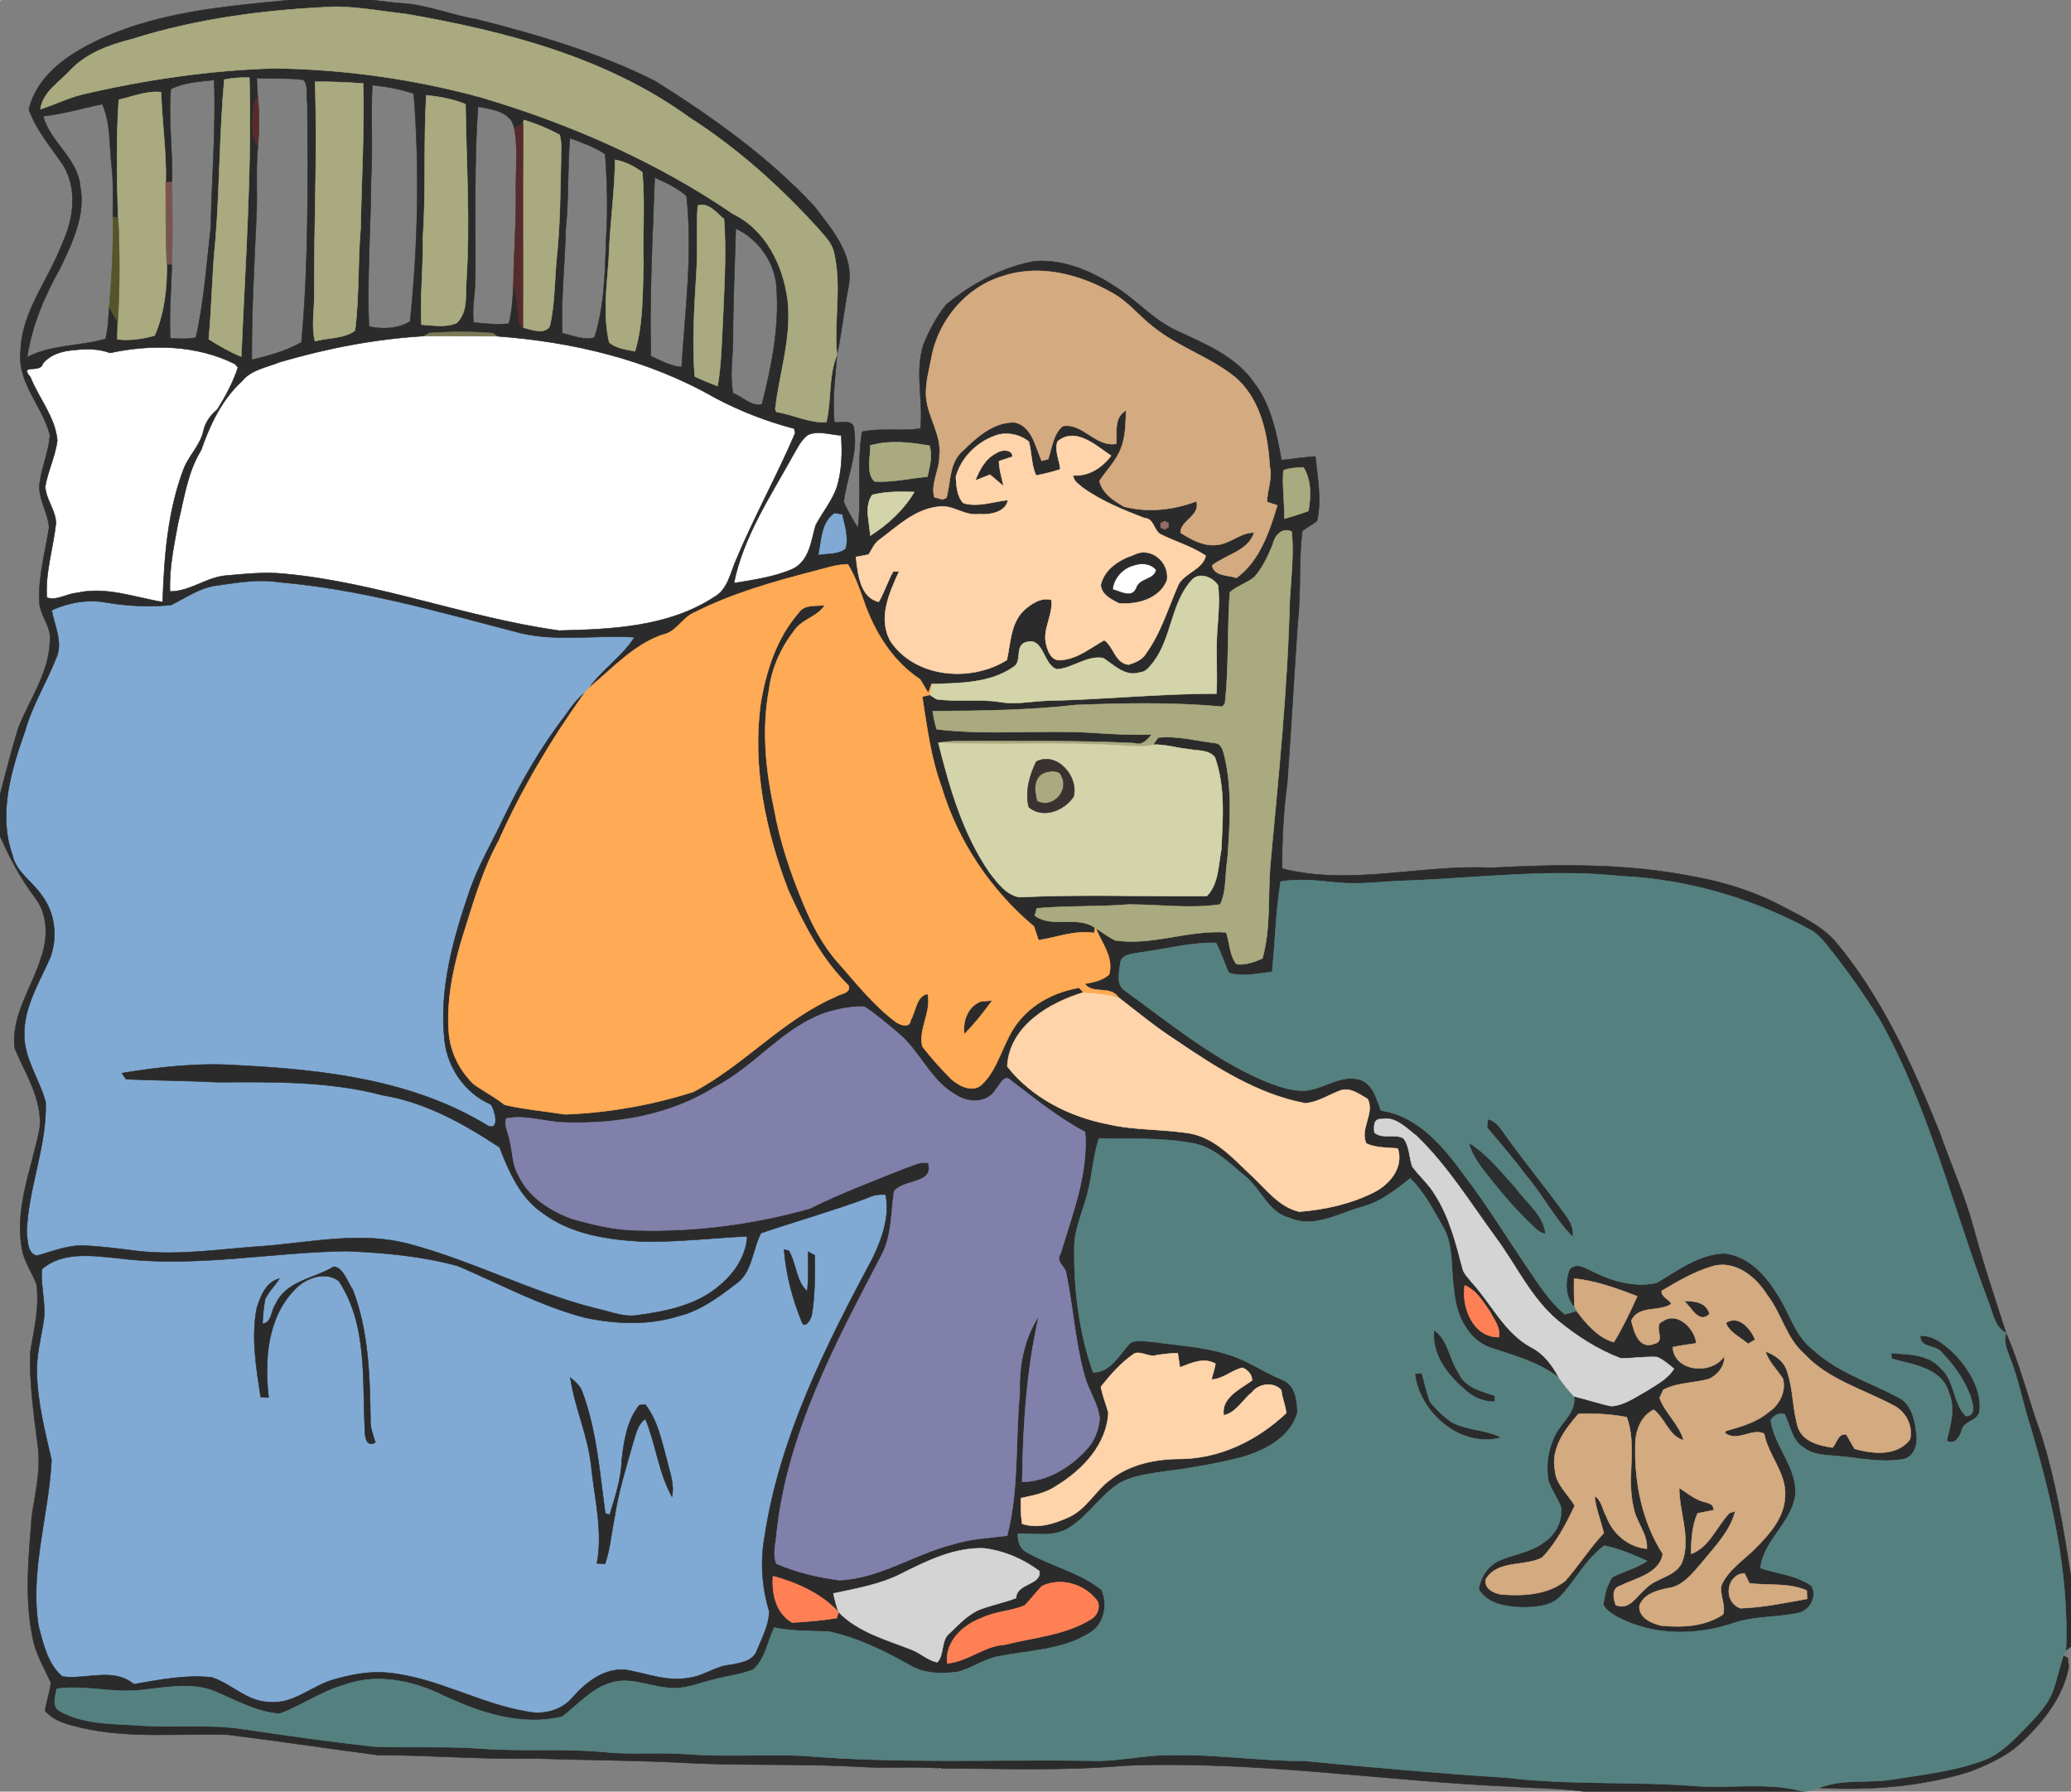 <?xml version="1.0" encoding="UTF-8" ?>
<!DOCTYPE svg PUBLIC "-//W3C//DTD SVG 1.1//EN" "http://www.w3.org/Graphics/SVG/1.1/DTD/svg11.dtd">
<svg width="400pt" height="346pt" viewBox="0 0 400 346" version="1.1" xmlns="http://www.w3.org/2000/svg">
<rect x="0" y="0" width="400" height="346" fill="#808080" stroke="none"/>
<g id="#80aad4ff">
<path fill="#80aad4" stroke="#80aad4" stroke-width="0.094" opacity="1.00" d=" M 0.00 0.00 L 0.33 0.00 C 0.25 0.07 0.08 0.22 0.00 0.29 L 0.00 0.00 Z" />
<path fill="#80aad4" stroke="#80aad4" stroke-width="0.094" opacity="1.00" d=" M 161.15 99.06 C 161.54 99.12 162.31 99.24 162.70 99.31 C 163.20 101.46 163.96 103.80 163.34 106.00 C 161.87 107.18 159.77 106.90 158.01 107.21 C 158.63 104.38 158.52 100.89 161.15 99.06 Z" />
<path fill="#80aad4" stroke="#80aad4" stroke-width="0.094" opacity="1.00" d=" M 33.04 116.84 C 35.93 115.41 38.67 113.44 41.96 113.06 C 45.93 112.49 49.95 111.79 53.97 112.44 C 69.29 113.73 84.12 117.97 98.94 121.84 C 106.61 124.15 114.69 122.56 122.55 123.07 C 120.22 126.75 116.39 129.23 113.84 132.78 C 113.60 133.05 113.11 133.59 112.87 133.86 C 111.34 135.07 110.22 136.67 109.12 138.26 C 104.43 144.32 100.63 151.02 97.30 157.91 C 95.11 162.57 92.45 167.02 90.75 171.91 C 87.55 181.22 84.76 191.05 85.87 200.99 C 86.49 206.31 89.86 211.15 94.81 213.29 C 95.52 214.22 96.64 218.27 94.33 217.47 C 79.85 208.54 62.46 206.57 45.83 205.73 C 38.39 205.22 30.89 206.03 23.55 207.25 C 23.75 207.54 24.15 208.13 24.35 208.42 C 30.23 208.68 36.12 208.69 42.00 209.00 C 52.68 208.94 63.52 208.76 73.93 211.52 C 82.18 212.87 89.59 217.03 96.48 221.57 C 98.32 226.30 100.46 231.31 104.82 234.27 C 110.32 238.38 117.33 239.40 124.00 239.77 C 130.79 239.91 137.55 239.08 144.33 238.76 C 144.10 242.49 141.94 245.78 139.14 248.13 C 134.71 252.07 128.65 253.27 122.96 254.03 C 120.19 254.41 117.56 253.17 114.91 252.64 C 102.62 249.53 91.32 243.52 79.09 240.27 C 69.88 237.76 60.36 239.90 51.07 240.64 C 42.90 241.17 34.71 242.54 26.51 241.60 C 23.02 241.17 19.52 240.67 16.00 240.56 C 12.91 240.48 10.02 241.74 7.09 242.51 C 5.21 242.02 5.36 239.51 5.15 237.99 C 5.41 229.49 9.06 221.43 8.82 212.89 C 7.68 208.51 4.74 204.64 4.68 199.98 C 4.55 194.52 7.61 189.72 9.72 184.88 C 11.14 180.99 10.64 176.35 8.13 173.00 C 6.32 170.26 3.11 168.48 2.39 165.08 C -0.41 157.14 2.18 148.72 4.85 141.13 C 6.26 136.17 9.00 131.75 10.90 126.98 C 12.17 123.96 10.53 120.84 9.98 117.86 C 13.31 116.32 17.15 115.67 20.77 116.40 C 24.82 117.05 28.96 117.27 33.04 116.84 Z" />
<path fill="#80aad4" stroke="#80aad4" stroke-width="0.094" opacity="1.00" d=" M 167.33 231.43 C 168.54 230.82 169.78 230.59 171.06 230.73 C 171.88 234.87 170.41 239.04 168.67 242.74 C 159.54 259.81 150.59 277.49 147.67 296.84 C 146.82 301.64 147.17 306.57 148.58 311.23 C 148.52 313.88 147.15 316.40 146.16 318.84 C 145.40 320.84 143.00 321.14 141.16 321.52 C 138.24 321.71 135.89 323.74 133.01 324.04 C 128.89 324.82 124.90 323.19 120.92 322.49 C 116.81 322.08 113.27 324.79 110.69 327.70 C 108.61 330.28 105.02 331.25 101.84 330.56 C 92.64 329.04 84.37 323.97 75.03 323.07 C 71.31 322.66 67.58 323.45 64.02 324.50 C 59.98 325.81 56.48 329.18 51.98 328.71 C 47.79 328.63 44.75 325.25 40.96 323.95 C 35.88 323.38 30.84 324.41 25.86 325.26 C 21.86 321.95 16.65 324.43 12.05 323.78 C 9.21 321.43 8.34 317.43 7.43 314.00 C 5.74 303.24 9.42 292.66 9.95 281.96 C 8.67 276.38 7.22 270.76 7.12 265.01 C 7.03 261.76 7.87 258.60 8.38 255.43 C 8.98 251.98 7.81 248.55 8.07 245.11 C 12.18 241.57 18.06 242.54 23.02 243.02 C 37.68 244.87 52.32 241.82 66.98 241.62 C 74.19 241.93 81.46 242.57 88.44 244.49 C 96.56 247.95 104.39 252.21 112.97 254.47 C 118.85 255.70 125.08 256.01 130.88 254.22 C 135.09 253.21 138.65 250.62 142.02 248.03 C 145.33 245.81 145.28 241.40 146.98 238.14 C 153.73 235.85 160.63 233.91 167.33 231.43 M 151.44 241.33 C 151.81 246.06 153.01 250.74 154.80 255.12 C 155.36 256.88 156.50 254.92 156.75 254.12 C 157.43 250.27 157.39 246.33 157.37 242.43 C 157.04 242.26 156.40 241.90 156.07 241.73 C 156.12 244.28 156.20 246.84 155.91 249.38 C 153.77 247.55 153.80 243.98 152.35 241.54 C 152.12 241.49 151.67 241.38 151.44 241.33 M 64.47 244.63 C 60.68 246.94 55.17 247.36 53.20 251.95 C 52.31 253.10 52.55 255.49 50.70 255.66 C 50.76 254.07 50.92 252.50 51.18 250.94 C 51.88 249.46 53.09 248.30 53.97 246.94 C 51.38 247.58 50.37 250.27 49.62 252.53 C 48.47 258.25 49.49 264.10 50.34 269.79 C 50.73 269.82 51.49 269.88 51.88 269.90 C 51.07 262.73 51.58 254.47 56.95 249.03 C 59.00 246.79 62.90 245.38 65.47 247.43 C 71.01 255.90 69.96 266.41 70.47 276.03 C 70.47 277.23 70.63 279.61 72.50 278.57 C 72.04 277.08 71.44 275.59 71.55 274.00 C 71.42 265.62 71.18 256.97 68.13 249.06 C 67.12 247.65 66.31 244.79 64.47 244.63 M 110.16 266.04 C 110.98 271.84 113.58 277.25 114.18 283.10 C 114.83 289.34 116.46 295.65 115.30 301.92 C 115.69 301.94 116.48 301.98 116.87 302.01 C 117.84 299.14 118.09 296.10 118.68 293.14 C 119.40 288.30 120.86 283.62 122.19 278.93 C 122.76 277.18 123.03 275.16 124.65 274.03 C 126.69 278.92 127.19 284.38 129.78 289.05 C 130.31 286.62 129.32 284.26 128.79 281.93 C 127.77 278.26 127.05 274.34 124.64 271.26 C 124.35 271.29 123.78 271.34 123.49 271.36 C 121.07 274.35 120.52 278.30 120.08 282.00 C 119.99 285.63 118.80 289.09 117.76 292.53 L 116.91 292.29 C 115.82 284.44 115.27 276.38 112.49 268.87 C 112.09 267.67 111.09 266.83 110.16 266.04 Z" />
</g>
<g id="#ffffffff">
<path fill="#ffffff" stroke="#ffffff" stroke-width="0.094" opacity="1.00" d=" M 54.06 69.92 C 63.12 67.27 72.45 65.45 81.89 64.90 C 86.58 64.90 91.27 64.89 95.96 64.93 C 110.57 65.99 125.30 69.47 138.08 76.81 C 142.93 79.39 148.08 81.38 153.39 82.77 L 153.59 83.64 C 150.07 91.86 145.72 99.71 142.25 107.96 C 141.07 110.53 140.64 113.80 137.96 115.30 C 129.11 121.08 118.18 121.55 107.95 121.78 C 90.03 119.28 72.95 112.46 54.88 110.81 C 51.23 110.43 47.56 110.82 43.92 111.14 C 39.99 111.35 36.79 114.25 32.83 114.23 C 32.65 109.78 33.59 105.40 34.38 101.06 C 35.56 96.27 36.20 91.21 38.84 86.94 C 40.54 82.07 42.80 77.23 46.67 73.67 C 48.49 71.37 51.50 70.96 54.06 69.92 Z" />
<path fill="#ffffff" stroke="#ffffff" stroke-width="0.094" opacity="1.00" d=" M 14.53 67.58 C 16.79 67.32 19.10 67.36 21.26 68.15 C 29.21 66.44 38.00 66.57 45.40 70.31 L 45.96 70.96 C 45.03 73.84 43.57 76.52 41.98 79.08 C 40.69 80.13 39.70 81.51 39.31 83.14 C 38.75 85.91 36.55 87.88 35.52 90.45 C 32.37 98.67 31.71 107.54 31.42 116.27 C 25.95 115.36 20.46 113.21 14.83 114.51 C 12.88 114.65 10.97 116.08 9.04 115.41 C 8.71 110.53 10.30 105.80 10.81 100.98 C 10.71 98.50 8.89 96.48 8.73 94.00 C 9.23 90.94 10.69 88.13 11.07 85.04 C 10.64 80.50 7.50 76.93 5.87 72.83 C 3.56 70.15 7.87 72.16 8.24 70.26 C 9.74 68.34 12.22 67.74 14.53 67.58 Z" />
<path fill="#ffffff" stroke="#ffffff" stroke-width="0.094" opacity="1.00" d=" M 156.00 84.01 C 158.03 83.06 160.35 83.98 162.47 84.08 C 162.69 87.38 162.63 90.75 161.68 93.94 C 160.78 96.70 158.85 98.93 157.53 101.47 C 156.65 104.56 156.31 108.42 152.98 109.94 C 149.44 111.45 145.51 112.00 141.75 112.62 C 143.56 103.67 148.74 95.96 153.08 88.09 C 153.93 86.66 154.64 85.04 156.00 84.01 Z" />
<path fill="#ffffff" stroke="#ffffff" stroke-width="0.094" opacity="1.00" d=" M 219.00 109.17 C 220.45 108.66 222.29 108.79 223.32 110.06 C 222.94 112.04 220.05 111.62 219.47 113.62 C 218.57 115.67 216.33 114.18 214.88 113.84 C 215.12 111.62 216.85 109.72 219.00 109.17 Z" />
</g>
<g id="#2b2b2bff">
<path fill="#2b2b2b" stroke="#2b2b2b" stroke-width="0.094" opacity="1.00" d=" M 56.11 0.00 L 71.82 0.00 C 73.86 0.27 75.91 0.51 77.96 0.66 C 82.74 1.01 87.20 2.92 91.90 3.69 C 103.75 6.68 115.58 10.15 126.54 15.66 C 137.57 22.60 148.32 30.22 157.24 39.79 C 160.59 44.21 164.95 49.09 163.93 55.09 C 163.07 59.56 162.58 64.08 161.66 68.54 C 161.03 62.05 162.58 55.44 161.12 49.01 C 160.78 46.98 159.20 45.53 157.93 44.03 C 150.60 35.97 142.41 28.62 133.22 22.74 C 117.22 11.09 97.65 6.05 78.44 2.70 C 73.97 2.20 69.51 1.38 65.01 1.29 C 51.65 1.82 38.25 3.52 25.47 7.56 C 21.12 8.65 16.73 10.24 13.57 13.57 C 11.45 15.87 8.28 17.76 7.81 21.09 C 10.52 20.21 13.10 18.94 15.86 18.24 C 28.06 15.39 40.51 13.56 53.04 13.19 C 66.50 13.38 79.92 15.26 92.91 18.80 C 110.12 23.91 126.77 31.19 141.63 41.34 C 147.96 44.41 151.32 51.36 152.15 58.07 C 152.94 65.18 150.52 72.08 149.73 79.07 L 149.97 79.56 C 153.17 80.06 156.40 81.76 159.61 81.51 C 160.62 77.24 159.96 72.68 161.66 68.55 C 161.34 72.88 160.68 77.24 161.17 81.58 C 162.44 81.67 164.97 80.89 164.95 82.98 C 165.75 87.81 163.46 92.28 162.96 96.97 C 163.75 98.71 164.73 100.36 165.71 101.99 C 166.44 95.81 165.47 89.53 166.50 83.38 C 170.22 82.59 174.05 83.35 177.78 82.75 C 178.37 77.36 176.65 71.81 178.38 66.52 C 179.48 63.76 180.93 61.11 182.79 58.79 C 187.76 54.76 193.56 51.56 199.92 50.44 C 205.48 50.05 210.88 52.37 215.44 55.38 C 219.54 57.95 222.75 61.80 227.21 63.83 C 232.64 66.41 238.67 68.75 242.20 73.91 C 245.52 78.20 246.54 83.65 247.52 88.85 C 249.70 88.67 251.86 88.27 254.06 88.17 C 254.45 92.28 255.32 96.52 254.37 100.61 C 253.47 101.31 252.46 101.84 251.54 102.50 C 250.78 108.29 251.33 114.16 250.67 119.96 C 249.94 130.32 249.40 140.70 248.63 151.06 C 247.91 156.59 247.57 162.18 247.64 167.75 C 260.95 171.13 274.54 166.90 287.99 167.60 C 300.95 166.88 314.08 166.72 326.87 169.25 C 332.84 170.29 338.71 172.12 344.08 174.95 C 347.64 176.84 351.44 178.58 354.25 181.55 C 363.42 192.39 369.31 205.53 374.59 218.59 C 376.74 224.77 379.46 230.74 381.16 237.07 C 383.01 243.93 385.28 250.67 387.45 257.43 C 385.37 256.35 384.99 253.98 384.26 251.98 C 377.27 233.67 372.72 214.32 363.13 197.08 C 360.00 191.97 356.50 187.08 352.75 182.41 C 351.84 181.30 350.87 180.21 349.60 179.54 C 338.42 173.47 325.88 169.81 313.15 169.21 C 299.11 167.71 285.04 169.62 271.00 170.11 C 266.72 170.27 262.43 170.88 258.15 170.44 C 254.57 170.08 250.93 169.64 247.35 170.25 C 246.42 176.02 246.29 181.88 245.71 187.69 C 242.97 188.02 240.05 188.71 237.35 187.89 C 236.46 185.98 235.86 183.93 234.84 182.09 C 229.82 182.01 224.92 183.33 219.97 183.99 C 218.66 184.27 216.61 184.25 216.38 185.99 C 216.19 187.74 215.50 190.25 217.34 191.37 C 225.81 197.48 233.96 204.26 243.60 208.49 C 246.27 209.60 249.06 210.71 252.00 210.64 C 255.60 210.37 258.82 207.48 262.53 208.47 C 265.22 209.29 265.85 212.17 266.72 214.47 C 273.92 215.53 278.84 221.47 282.86 227.03 C 287.29 232.82 291.07 239.05 295.17 245.07 C 297.28 248.15 299.31 251.41 302.24 253.80 C 303.00 253.61 303.76 253.40 304.51 253.18 C 306.35 255.65 308.70 258.39 311.71 259.20 C 313.41 256.36 314.86 253.37 316.22 250.35 C 312.29 248.81 308.24 247.38 304.03 246.91 C 303.97 248.78 304.04 250.66 304.10 252.54 C 302.29 250.55 302.22 247.57 303.13 245.16 C 304.47 243.66 306.19 244.91 307.60 245.54 C 311.38 247.43 315.77 248.70 319.99 247.73 C 324.06 245.34 328.12 242.19 333.05 242.05 C 337.61 242.54 340.94 246.13 343.21 249.84 C 345.66 253.44 346.66 258.08 350.32 260.78 C 354.93 265.01 360.99 266.87 366.40 269.75 C 369.26 270.97 369.88 274.35 370.17 277.10 C 370.43 278.88 369.74 281.15 367.87 281.75 C 363.61 282.60 359.31 281.58 355.07 281.23 C 352.77 280.96 350.24 281.10 348.34 279.56 C 346.04 278.18 345.81 275.27 344.67 273.09 C 343.54 272.89 342.65 273.29 342.01 274.29 C 342.70 279.41 347.24 283.46 346.75 288.84 C 345.96 294.16 340.67 297.41 340.02 302.83 C 343.31 303.94 346.97 304.19 349.87 306.26 C 351.06 308.22 349.65 310.90 347.52 311.46 C 343.41 312.41 339.09 312.08 335.04 313.38 C 327.84 315.93 319.38 315.96 312.52 312.35 C 311.44 311.72 310.26 311.06 309.67 309.92 C 309.89 308.05 310.35 306.15 311.42 304.57 C 313.63 303.49 316.06 302.84 318.13 301.48 C 315.48 300.23 312.75 299.11 309.88 298.51 C 306.30 301.09 304.32 305.21 301.33 308.37 C 299.44 310.27 296.52 310.39 294.00 310.42 C 290.95 310.32 287.28 309.83 285.60 306.91 C 285.93 304.63 287.30 302.52 289.38 301.47 C 292.23 300.15 295.53 299.87 298.10 297.93 C 300.36 296.50 301.84 293.75 301.48 291.06 C 300.84 289.31 299.71 287.81 299.07 286.07 C 298.55 283.13 298.95 280.03 300.27 277.35 C 301.46 274.70 304.44 272.91 304.00 269.66 C 306.41 270.24 308.77 271.05 311.20 271.56 C 313.70 271.41 315.83 269.84 317.96 268.66 C 319.88 267.43 322.08 266.35 323.31 264.34 C 322.28 263.49 321.27 262.59 320.04 262.08 C 317.69 261.94 315.36 262.36 313.02 262.33 C 308.59 260.66 304.54 258.04 300.89 255.04 C 295.67 250.66 292.84 244.32 288.85 238.94 C 283.96 232.26 279.57 225.12 273.57 219.35 C 271.63 217.88 269.47 215.51 266.82 216.13 C 265.21 216.01 265.37 217.62 265.45 218.71 C 266.95 220.08 269.40 218.84 271.09 219.86 C 272.28 221.42 272.14 223.53 272.79 225.32 C 274.20 227.21 276.05 228.76 277.23 230.83 C 279.96 235.13 281.21 240.14 282.49 245.01 C 282.76 246.08 283.65 246.83 284.30 247.69 C 288.12 251.86 290.59 257.42 295.76 260.21 C 298.22 261.46 299.84 263.71 301.11 266.09 C 297.23 263.07 292.47 261.79 287.89 260.29 C 283.23 258.62 281.16 253.59 280.81 249.00 C 280.18 244.86 280.82 240.32 278.52 236.61 C 276.69 233.47 275.03 230.11 272.35 227.59 C 269.48 229.91 266.49 232.22 262.84 233.15 C 258.40 234.41 253.75 237.26 249.09 235.22 C 244.98 234.19 243.59 229.72 240.58 227.24 C 237.42 224.64 234.38 221.41 230.14 220.75 C 224.25 219.67 218.21 220.01 212.25 219.87 C 211.06 223.48 210.95 227.32 209.91 230.96 C 209.02 234.28 207.49 237.49 207.50 240.99 C 207.40 249.12 208.42 257.34 211.12 265.03 C 214.65 265.06 216.21 261.44 218.38 259.29 C 219.83 258.64 221.48 259.09 223.00 259.18 C 227.57 259.84 232.24 260.08 236.68 261.44 C 240.59 262.47 243.89 264.93 247.61 266.44 C 250.20 267.41 250.57 270.48 250.60 272.87 C 249.10 277.76 244.17 280.19 239.61 281.49 C 234.43 282.79 229.14 283.67 223.84 284.33 C 221.30 284.74 218.67 285.11 216.36 286.34 C 212.50 288.75 210.11 292.92 206.19 295.24 C 203.26 296.88 199.80 296.12 196.62 296.19 C 196.52 297.63 196.98 299.13 198.37 299.81 C 203.04 302.47 208.57 303.64 212.79 307.06 C 214.03 309.94 213.26 313.72 210.45 315.38 C 205.23 318.65 198.86 318.71 193.00 319.87 C 190.14 320.31 187.79 322.19 185.02 322.87 C 181.84 323.33 178.42 323.26 175.60 321.54 C 170.69 318.76 165.56 316.28 160.02 315.08 C 156.51 314.99 152.99 315.04 149.54 314.33 C 148.25 317.03 147.82 320.33 145.51 322.43 C 143.14 323.40 140.56 323.65 138.10 324.30 C 135.11 325.01 132.14 326.37 128.99 325.95 C 125.34 325.65 121.71 323.84 118.05 324.98 C 114.25 326.05 111.66 329.22 108.62 331.51 C 100.79 333.48 92.70 330.76 85.62 327.45 C 79.73 324.56 72.71 323.07 66.38 325.44 C 61.99 326.66 58.26 329.42 54.01 330.97 C 49.52 330.66 45.53 328.33 41.46 326.64 C 36.97 324.83 32.11 325.88 27.48 326.37 C 21.96 327.06 16.46 325.37 10.94 326.15 C 10.75 327.51 9.94 329.51 11.48 330.42 C 16.22 333.10 21.88 332.88 27.15 333.24 C 33.76 333.72 40.42 332.89 46.99 333.94 C 55.34 335.17 63.69 336.36 72.08 337.29 C 79.04 337.59 86.03 337.17 92.99 337.70 C 101.31 338.30 109.67 337.55 117.97 338.48 C 122.92 338.81 127.89 338.37 132.84 338.78 C 140.22 339.31 147.62 338.76 155.01 339.07 C 173.63 340.64 192.33 339.75 210.99 340.03 C 216.03 340.23 220.96 338.87 226.00 338.96 C 234.69 338.71 243.31 340.12 252.00 340.07 C 265.02 341.33 278.05 342.48 291.10 343.32 C 303.35 344.79 315.72 343.96 328.00 344.96 C 334.78 345.36 341.72 344.15 348.37 346.00 L 306.17 346.00 C 301.48 345.36 296.75 345.38 292.04 345.04 C 267.01 343.95 242.10 339.91 217.00 341.00 C 205.26 342.02 193.45 341.55 181.69 341.50 C 181.59 341.49 181.40 341.48 181.31 341.47 C 176.24 341.10 171.16 341.55 166.10 341.21 C 155.74 340.61 145.36 340.97 135.00 340.58 C 124.34 339.96 113.66 339.94 102.99 339.60 C 92.97 339.81 82.99 338.95 72.98 338.94 C 63.32 337.69 53.69 336.21 44.02 335.02 C 34.64 334.72 25.10 335.80 15.86 333.70 C 13.30 333.06 10.48 332.51 8.71 330.38 C 8.99 328.56 9.61 326.81 9.84 324.99 C 8.74 322.50 7.32 320.14 6.59 317.50 C 4.61 309.44 5.51 301.10 6.13 292.94 C 6.77 288.36 7.99 283.73 7.28 279.08 C 6.54 273.09 5.64 267.07 5.87 261.02 C 6.59 256.74 7.64 252.41 7.07 248.05 C 6.32 246.05 5.09 244.26 4.47 242.22 C 2.47 233.92 6.12 225.87 7.68 217.85 C 8.20 212.25 4.87 207.35 2.82 202.39 C 2.15 196.09 6.18 190.70 7.95 184.92 C 9.28 181.17 9.31 176.63 6.78 173.37 C 4.00 169.71 1.86 165.65 0.00 161.46 L 0.00 153.47 C 1.15 149.13 2.23 144.77 3.57 140.49 C 5.73 135.05 9.40 130.05 9.64 124.00 C 10.12 121.09 7.57 118.83 7.59 115.97 C 7.43 111.20 8.74 106.57 9.48 101.90 C 9.30 98.93 7.21 96.21 7.68 93.14 C 8.11 90.06 9.42 87.16 9.65 84.06 C 8.27 78.51 3.36 74.02 3.98 67.98 C 4.09 60.23 9.37 54.07 11.99 47.10 C 14.18 42.43 15.02 36.63 12.27 32.00 C 9.90 28.46 7.00 25.19 5.57 21.12 C 7.00 15.14 12.19 11.15 17.40 8.52 C 29.34 2.37 42.97 1.26 56.11 0.00 M 33.00 17.19 C 32.47 23.16 33.38 29.18 33.23 35.17 L 32.01 35.22 C 32.18 29.39 31.28 23.61 31.11 17.79 C 28.33 17.52 25.62 18.64 22.94 19.27 C 22.43 26.85 22.59 34.50 22.81 42.09 L 21.79 41.88 C 21.79 38.59 21.94 35.29 21.56 32.01 C 21.08 28.04 21.42 23.85 19.76 20.11 C 15.95 20.88 12.22 22.02 8.34 22.44 C 9.69 27.47 14.99 30.57 15.48 35.90 C 16.58 41.45 14.00 46.83 11.66 51.70 C 8.64 57.09 6.17 62.84 5.24 68.98 C 9.96 66.52 15.40 66.89 20.39 65.46 C 20.88 63.46 20.96 61.39 21.09 59.35 C 21.50 60.05 22.33 61.45 22.74 62.16 C 22.72 63.00 22.68 64.69 22.66 65.53 C 25.09 65.82 27.54 65.47 29.87 64.80 C 31.74 60.49 32.28 55.69 32.21 51.02 L 33.20 51.06 C 33.06 55.81 32.66 60.58 32.88 65.33 C 34.53 65.45 36.20 65.52 37.83 65.20 C 39.42 58.21 39.89 51.02 40.71 43.91 C 40.90 34.41 41.73 24.95 41.36 15.45 C 38.53 15.75 35.58 15.89 33.00 17.19 M 43.32 15.37 C 42.39 25.55 42.45 35.81 41.66 46.01 C 40.96 52.49 40.92 59.02 40.32 65.51 C 42.32 66.79 44.40 67.97 46.60 68.87 C 47.36 50.92 48.65 32.97 48.17 15.00 C 46.55 14.95 44.92 15.05 43.32 15.37 M 49.60 15.06 C 49.60 16.29 49.66 17.51 49.79 18.72 L 49.17 19.37 C 48.85 22.21 48.05 25.83 49.80 28.29 C 49.36 32.88 49.77 37.49 49.51 42.09 C 49.09 51.21 48.59 60.35 48.63 69.48 C 51.92 68.73 55.28 67.78 58.23 66.11 C 59.61 50.80 59.47 35.40 59.37 20.03 C 59.07 18.54 59.68 16.60 58.61 15.41 C 55.63 15.01 52.60 15.26 49.60 15.06 M 60.85 15.79 C 61.34 29.53 60.63 43.26 60.70 57.00 C 60.73 59.96 60.12 62.99 60.83 65.90 C 63.33 65.19 66.56 65.43 68.57 63.83 C 69.41 57.26 69.07 50.61 69.66 44.02 C 69.81 34.72 70.39 25.41 70.16 16.12 C 67.07 15.90 63.96 15.75 60.85 15.79 M 71.91 16.44 C 71.59 22.45 72.02 28.48 71.67 34.49 C 71.61 44.01 70.88 53.50 71.25 63.03 C 73.71 63.68 77.01 63.49 79.21 62.07 C 80.72 47.47 81.07 32.73 79.91 18.08 C 77.33 17.20 74.61 16.71 71.91 16.44 M 82.35 18.40 C 81.76 27.58 82.33 36.81 81.67 45.99 C 81.79 51.56 81.12 57.13 81.40 62.70 C 83.64 62.82 86.12 63.32 88.23 62.36 C 90.46 60.17 89.86 56.83 90.08 54.01 C 90.82 42.72 90.05 31.41 89.91 20.12 C 87.51 19.13 84.92 18.67 82.35 18.40 M 92.32 20.59 C 91.54 31.70 91.88 42.86 91.80 54.00 C 91.74 56.76 91.14 59.50 91.46 62.27 C 93.72 62.55 96.00 62.72 98.28 62.52 C 98.89 60.15 99.04 57.70 99.16 55.26 C 100.03 57.65 100.02 60.18 100.28 62.66 L 100.99 63.24 C 102.57 63.63 105.07 64.69 106.17 63.04 C 107.18 58.75 107.08 54.29 107.51 49.92 C 108.18 43.62 108.21 37.28 108.35 30.95 C 108.30 29.31 108.59 27.61 108.07 26.02 C 105.87 24.84 103.55 23.88 101.16 23.17 L 101.04 23.96 L 99.32 24.70 C 98.70 21.48 94.93 21.09 92.32 20.59 M 110.08 26.67 C 109.58 32.44 109.87 38.25 109.28 44.02 C 109.10 50.80 108.34 57.57 108.60 64.36 C 110.62 64.75 112.76 65.82 114.82 65.17 C 116.80 58.97 116.85 52.35 117.09 45.90 C 117.43 40.52 117.27 35.12 116.89 29.75 C 114.80 28.37 112.42 27.53 110.08 26.67 M 118.81 30.87 C 118.72 37.30 117.76 43.65 117.58 50.07 C 117.20 55.40 116.44 60.83 117.66 66.11 C 118.99 67.31 120.95 67.49 122.65 67.84 C 124.26 62.40 124.08 56.62 124.29 51.01 C 124.11 45.10 124.59 39.15 124.07 33.27 C 122.50 32.13 120.74 31.19 118.81 30.87 M 126.45 34.29 C 126.05 45.78 125.40 57.30 125.72 68.80 C 127.63 69.64 129.52 70.73 131.65 70.90 C 132.33 59.91 133.83 48.87 132.60 37.86 C 130.83 36.26 128.61 35.25 126.45 34.29 M 134.77 39.71 C 134.44 44.15 134.81 48.60 134.49 53.04 C 134.09 59.58 133.68 66.16 134.18 72.70 C 135.62 73.39 137.11 74.00 138.61 74.55 C 139.35 70.08 139.41 65.55 139.65 61.03 C 139.91 54.80 140.29 48.54 139.84 42.31 C 138.41 41.17 136.84 38.97 134.77 39.71 M 142.11 44.13 C 141.92 51.42 141.55 58.70 141.57 66.00 C 141.50 69.30 140.93 72.68 141.59 75.94 C 143.38 76.59 145.28 78.66 147.18 78.05 C 149.00 70.86 150.48 63.46 150.02 56.01 C 149.87 50.95 146.67 46.27 142.11 44.13 M 193.99 53.24 C 186.77 55.25 181.24 61.76 179.91 69.06 C 179.48 71.35 178.83 73.63 178.85 75.97 C 178.85 80.17 181.94 83.72 181.45 87.98 C 181.53 90.70 179.70 93.39 180.48 96.03 L 182.04 96.45 L 182.80 96.15 C 183.65 93.07 183.29 89.24 186.01 87.01 C 188.71 84.36 191.96 81.45 196.00 81.57 C 199.35 82.35 199.98 86.30 201.19 88.99 C 201.51 88.91 202.14 88.75 202.45 88.67 C 203.20 86.47 203.36 83.86 205.28 82.28 C 209.12 81.60 211.62 86.41 215.59 85.70 C 215.76 83.40 215.08 80.61 217.50 79.25 C 217.41 81.71 217.42 84.24 216.52 86.57 C 215.61 88.96 213.76 90.78 212.36 92.87 C 212.88 95.27 215.10 96.68 217.08 97.83 C 221.73 99.03 226.64 98.50 231.09 96.80 C 231.87 99.66 228.04 100.46 228.01 102.88 C 230.06 104.18 232.40 105.50 234.93 105.24 C 237.56 105.08 239.58 102.79 242.24 102.85 C 241.09 106.41 236.79 107.11 234.12 109.19 C 234.48 111.32 237.21 111.03 238.82 111.60 C 243.28 108.35 245.17 102.69 246.70 97.60 C 246.20 97.43 245.21 97.11 244.72 96.94 C 244.70 94.65 245.82 92.42 245.24 90.10 C 244.88 83.92 243.51 77.21 238.66 72.93 C 233.82 68.97 227.65 67.10 222.78 63.18 C 220.06 61.11 217.94 58.30 214.91 56.62 C 208.69 53.05 201.01 50.99 193.99 53.24 M 81.89 64.90 C 72.45 65.45 63.12 67.27 54.06 69.92 C 51.50 70.96 48.49 71.37 46.67 73.67 C 42.80 77.23 40.54 82.07 38.84 86.94 C 36.20 91.21 35.56 96.27 34.38 101.06 C 33.59 105.40 32.65 109.78 32.83 114.23 C 36.79 114.25 39.99 111.35 43.92 111.14 C 47.56 110.82 51.23 110.43 54.88 110.81 C 72.95 112.46 90.03 119.28 107.95 121.78 C 118.18 121.55 129.11 121.08 137.96 115.30 C 140.64 113.80 141.07 110.53 142.25 107.96 C 145.72 99.71 150.07 91.86 153.59 83.64 L 153.39 82.77 C 148.08 81.38 142.93 79.39 138.08 76.81 C 125.30 69.47 110.57 65.99 95.96 64.93 C 95.76 64.79 95.37 64.50 95.17 64.35 C 91.11 64.01 87.00 64.05 82.93 64.32 C 82.67 64.46 82.15 64.75 81.89 64.90 M 14.53 67.58 C 12.22 67.74 9.74 68.34 8.24 70.26 C 7.87 72.16 3.56 70.15 5.87 72.83 C 7.50 76.93 10.64 80.50 11.07 85.04 C 10.69 88.13 9.23 90.94 8.73 94.00 C 8.89 96.48 10.71 98.50 10.81 100.98 C 10.30 105.80 8.71 110.53 9.04 115.41 C 10.97 116.08 12.88 114.65 14.83 114.51 C 20.46 113.21 25.95 115.36 31.42 116.27 C 31.71 107.54 32.37 98.67 35.52 90.45 C 36.55 87.88 38.75 85.91 39.31 83.14 C 39.70 81.51 40.69 80.13 41.98 79.08 C 43.57 76.52 45.03 73.84 45.96 70.96 L 45.40 70.31 C 38.00 66.57 29.21 66.44 21.26 68.15 C 19.10 67.36 16.79 67.32 14.53 67.58 M 156.00 84.01 C 154.64 85.04 153.93 86.66 153.08 88.09 C 148.74 95.96 143.56 103.67 141.75 112.62 C 145.51 112.00 149.44 111.45 152.98 109.94 C 156.31 108.42 156.65 104.56 157.53 101.47 C 158.85 98.93 160.78 96.70 161.68 93.94 C 162.63 90.75 162.69 87.38 162.47 84.08 C 160.35 83.98 158.03 83.06 156.00 84.01 M 192.07 84.20 C 188.56 85.49 185.63 88.45 184.62 92.08 C 184.74 93.84 184.80 95.80 186.07 97.16 C 188.91 98.00 191.82 96.86 194.67 96.57 C 194.29 98.99 191.08 99.48 189.01 99.30 C 186.21 99.68 183.86 97.31 181.06 97.88 C 176.63 98.41 173.31 101.67 169.89 104.22 C 168.86 104.90 168.42 106.11 167.78 107.10 C 167.16 107.22 165.94 107.45 165.32 107.57 C 165.70 110.68 166.05 115.38 169.73 116.22 C 170.80 114.34 171.45 112.27 172.50 110.37 C 172.79 110.37 173.37 110.36 173.66 110.36 C 171.73 114.54 169.47 119.55 172.09 123.98 C 176.96 130.98 187.59 131.77 194.47 127.46 C 195.19 124.17 195.18 120.28 197.82 117.81 C 199.21 116.58 201.12 115.30 203.06 115.84 C 203.45 118.68 201.49 121.22 201.98 124.04 C 202.27 125.57 203.03 127.81 205.02 127.46 C 208.12 127.24 210.64 125.09 213.28 123.63 C 215.16 124.94 215.36 128.03 217.96 128.36 C 219.23 127.98 220.58 127.43 221.31 126.24 C 224.24 122.21 225.62 117.37 227.61 112.87 C 228.85 110.61 232.33 109.93 232.87 107.33 C 230.18 105.48 226.98 104.63 224.11 103.16 C 222.79 102.36 222.90 100.16 221.06 100.06 C 216.87 98.46 212.64 96.74 208.99 94.09 C 208.31 93.45 207.25 92.88 207.29 91.80 C 210.24 92.04 212.88 90.30 214.60 88.01 C 211.67 86.08 207.78 82.36 204.28 85.24 C 203.60 86.99 204.67 88.86 204.79 90.65 C 203.25 91.12 201.70 91.55 200.12 91.83 C 199.15 89.78 199.30 87.44 198.70 85.28 C 196.89 83.85 194.24 83.31 192.07 84.20 M 168.09 86.03 C 168.19 88.24 167.19 91.26 168.90 92.98 C 172.29 93.19 175.74 92.36 179.14 92.06 C 179.54 90.11 180.15 88.04 179.52 86.07 C 175.76 85.43 171.82 84.97 168.09 86.03 M 248.44 90.63 L 247.88 90.87 C 247.63 93.95 248.14 97.07 248.06 100.18 C 249.63 99.73 251.19 99.25 252.72 98.67 C 253.19 95.93 253.31 92.70 251.75 90.27 C 250.63 90.26 249.53 90.38 248.44 90.63 M 168.48 95.57 C 166.85 97.81 167.97 100.89 168.08 103.45 C 171.45 101.32 174.56 98.46 176.58 95.02 C 173.88 94.93 171.12 94.91 168.48 95.57 M 161.15 99.06 C 158.52 100.89 158.63 104.38 158.01 107.21 C 159.77 106.90 161.87 107.18 163.34 106.00 C 163.96 103.80 163.20 101.46 162.70 99.31 C 162.31 99.24 161.54 99.12 161.15 99.06 M 224.17 101.05 L 224.17 101.85 L 224.92 102.23 L 225.66 101.82 L 225.66 101.02 L 224.92 100.64 L 224.17 101.05 M 245.87 105.06 C 244.95 107.29 243.93 109.53 242.35 111.37 C 240.90 112.62 238.96 113.13 237.53 114.39 C 237.03 121.53 237.39 128.74 236.59 135.87 L 236.09 136.48 C 226.69 135.61 217.24 135.79 207.82 136.15 C 198.64 137.18 189.39 137.30 180.16 137.34 C 180.31 138.53 180.55 139.70 180.93 140.84 C 191.00 142.05 201.20 140.87 211.31 141.53 C 215.02 141.79 218.74 141.95 222.47 141.85 C 221.66 142.81 220.60 144.09 219.14 143.52 C 207.77 142.97 196.38 143.16 185.00 143.12 C 183.74 143.15 182.49 143.26 181.24 143.45 C 183.43 152.19 186.00 161.12 191.20 168.61 C 192.69 170.50 194.33 172.82 196.88 173.26 C 208.93 172.68 221.07 173.15 233.09 173.05 C 235.39 170.67 235.29 167.12 235.88 164.07 C 236.17 158.14 236.68 151.95 234.65 146.25 C 233.39 144.70 231.21 145.04 229.46 144.67 C 227.21 144.45 224.97 143.71 222.72 143.83 C 222.96 143.49 223.43 142.80 223.67 142.45 C 227.32 142.04 230.96 143.06 234.58 143.49 C 235.87 143.53 236.21 144.90 236.48 145.92 C 238.05 152.48 237.55 159.29 237.08 165.94 C 236.57 168.84 236.96 171.96 235.68 174.68 C 229.81 175.53 223.88 174.69 217.99 174.68 C 212.09 175.18 206.15 174.87 200.24 175.43 C 200.15 175.78 199.97 176.48 199.88 176.83 C 203.30 179.34 208.05 176.71 211.52 179.19 L 211.32 180.19 C 207.63 179.60 204.16 181.02 200.59 181.59 C 200.37 180.92 199.92 179.59 199.70 178.93 C 191.34 171.92 184.99 162.46 181.86 151.99 C 179.78 146.37 179.04 140.41 178.12 134.53 L 179.59 134.19 L 180.87 135.03 C 184.93 135.60 189.06 134.92 193.12 135.57 C 196.07 136.08 199.03 135.47 201.98 135.33 C 212.98 135.11 223.94 133.94 234.95 133.95 C 235.15 129.96 234.83 125.96 235.08 121.98 C 235.29 119.00 235.60 116.00 235.25 113.03 C 234.19 111.44 231.56 110.38 230.12 112.10 C 226.15 116.54 226.34 123.10 222.82 127.81 C 222.11 128.65 221.45 129.75 220.22 129.85 C 217.38 130.80 215.24 128.49 213.10 127.10 C 209.91 126.52 207.22 129.07 204.11 129.26 C 201.32 128.34 201.62 122.53 197.80 124.17 C 196.05 125.12 197.45 127.75 195.76 128.80 C 191.19 131.99 185.30 131.94 179.94 132.11 C 179.78 132.54 179.44 133.39 179.28 133.82 C 178.89 133.16 178.10 131.85 177.71 131.20 C 172.37 127.68 168.87 122.01 166.83 116.04 C 165.99 113.61 165.09 111.18 163.75 108.97 C 161.45 109.02 159.25 109.80 157.04 110.36 C 149.23 112.38 141.39 114.61 134.17 118.27 C 131.73 119.25 130.63 122.13 127.93 122.60 C 122.32 124.54 118.30 129.10 113.84 132.78 C 116.39 129.23 120.22 126.75 122.55 123.07 C 114.69 122.56 106.61 124.15 98.94 121.84 C 84.12 117.97 69.29 113.73 53.97 112.44 C 49.95 111.79 45.93 112.49 41.96 113.06 C 38.67 113.44 35.93 115.41 33.04 116.84 C 28.96 117.27 24.82 117.05 20.77 116.40 C 17.15 115.67 13.31 116.32 9.98 117.86 C 10.53 120.84 12.17 123.96 10.90 126.98 C 9.00 131.75 6.26 136.17 4.85 141.13 C 2.18 148.72 -0.41 157.14 2.39 165.08 C 3.11 168.48 6.32 170.26 8.13 173.00 C 10.64 176.35 11.14 180.99 9.72 184.88 C 7.61 189.72 4.55 194.52 4.68 199.98 C 4.74 204.64 7.68 208.51 8.82 212.89 C 9.06 221.43 5.41 229.49 5.15 237.99 C 5.36 239.51 5.21 242.02 7.09 242.51 C 10.02 241.74 12.91 240.48 16.00 240.56 C 19.52 240.67 23.02 241.17 26.51 241.60 C 34.71 242.54 42.90 241.17 51.07 240.64 C 60.36 239.90 69.88 237.76 79.09 240.27 C 91.32 243.52 102.62 249.53 114.91 252.64 C 117.56 253.17 120.19 254.41 122.96 254.03 C 128.65 253.27 134.71 252.07 139.14 248.13 C 141.94 245.78 144.10 242.49 144.33 238.76 C 137.55 239.08 130.79 239.91 124.00 239.77 C 117.33 239.40 110.32 238.38 104.82 234.27 C 100.46 231.31 98.32 226.30 96.48 221.57 C 89.59 217.03 82.18 212.87 73.93 211.52 C 63.52 208.76 52.68 208.94 42.00 209.00 C 36.12 208.69 30.23 208.68 24.35 208.42 C 24.15 208.13 23.75 207.54 23.55 207.25 C 30.89 206.03 38.39 205.22 45.83 205.73 C 62.46 206.57 79.85 208.54 94.33 217.47 C 96.64 218.27 95.52 214.22 94.81 213.29 C 89.86 211.15 86.49 206.31 85.87 200.99 C 84.76 191.05 87.55 181.22 90.75 171.91 C 92.45 167.02 95.11 162.57 97.30 157.91 C 100.63 151.02 104.43 144.32 109.12 138.26 C 110.22 136.67 111.34 135.07 112.87 133.86 C 106.46 142.82 100.78 152.33 96.30 162.41 C 92.93 168.56 91.13 175.37 89.01 182.01 C 87.35 187.80 86.18 193.82 86.73 199.86 C 87.13 203.48 88.91 206.92 91.54 209.41 C 93.48 210.79 95.61 211.88 97.48 213.37 C 101.31 214.25 105.26 214.60 109.15 215.21 C 117.55 214.89 125.93 213.42 133.94 210.85 C 143.72 205.71 151.15 196.91 161.37 192.51 C 162.23 191.89 164.34 191.90 163.92 190.37 C 158.64 185.20 155.22 178.50 152.21 171.84 C 147.88 160.50 145.29 148.22 146.88 136.07 C 147.91 129.68 149.96 123.24 154.29 118.29 C 155.40 116.64 157.60 117.11 159.30 116.87 C 158.03 119.02 155.10 119.52 153.59 121.54 C 150.98 124.86 149.09 128.84 148.56 133.06 C 147.13 140.64 147.84 148.46 149.47 155.95 C 150.58 162.39 152.69 168.62 155.21 174.63 C 156.89 178.69 158.96 182.66 161.91 185.96 C 165.45 189.95 168.77 194.24 173.11 197.42 C 173.92 197.97 175.75 198.60 175.88 197.03 C 176.89 195.38 176.99 192.24 179.19 191.96 C 179.95 195.42 177.34 198.69 178.16 202.13 C 179.85 204.30 181.71 206.35 183.64 208.32 C 185.16 209.69 187.75 211.09 189.59 209.50 C 193.02 206.21 193.68 201.12 196.60 197.45 C 199.44 193.75 203.88 191.53 208.43 190.76 C 208.64 190.99 209.06 191.43 209.27 191.66 C 202.60 193.67 194.95 198.19 194.55 205.95 C 199.25 211.98 206.61 215.70 214.07 217.12 C 219.29 218.33 224.70 218.02 229.97 218.91 C 234.92 219.88 238.32 223.87 241.83 227.14 C 244.59 229.71 247.07 233.11 250.93 234.00 C 255.84 233.62 260.79 232.53 265.22 230.33 C 268.35 228.81 271.17 225.50 269.97 221.80 C 267.92 221.60 265.80 221.73 263.89 220.84 C 262.55 218.05 265.57 214.98 264.15 212.24 C 262.59 211.38 260.92 209.99 259.01 210.56 C 256.68 211.38 254.56 212.92 252.03 213.06 C 242.77 211.29 234.71 206.05 227.04 200.85 C 223.18 198.36 219.64 195.43 216.02 192.63 C 214.41 190.23 211.15 192.14 209.49 190.00 C 211.13 189.71 212.92 189.36 214.21 188.21 C 215.17 184.91 212.76 182.12 211.66 179.27 C 212.91 180.04 214.07 180.99 215.42 181.61 C 222.65 182.67 229.64 179.52 236.84 180.06 C 237.50 182.08 237.47 184.45 238.81 186.19 C 240.53 186.43 242.26 185.78 243.83 185.10 C 245.47 179.23 244.85 173.03 245.35 167.00 C 246.92 150.02 248.68 133.04 249.10 115.97 C 249.39 111.55 249.89 107.11 249.50 102.68 C 247.64 101.77 246.18 103.43 245.87 105.06 M 160.14 195.38 C 151.47 198.04 146.01 205.89 138.13 209.91 C 129.51 215.37 119.05 217.13 108.99 216.79 C 105.24 216.68 101.52 215.26 97.77 216.02 C 97.35 217.55 98.30 219.00 98.51 220.50 C 99.03 222.64 98.96 224.98 100.12 226.94 C 102.07 231.17 106.30 233.87 110.55 235.40 C 114.61 236.53 118.77 237.55 123.01 237.60 C 134.28 237.93 145.61 236.43 156.45 233.38 C 162.40 230.37 168.66 228.06 174.85 225.58 C 176.29 225.14 177.73 224.23 179.29 224.60 C 180.49 228.74 174.44 227.68 172.68 230.10 C 172.08 234.19 172.27 238.52 170.33 242.29 C 161.46 259.24 152.10 276.64 150.02 295.96 C 149.90 297.94 149.16 300.05 149.96 301.98 C 153.82 303.66 157.98 304.63 162.15 305.17 C 169.91 304.83 176.53 300.18 183.89 298.29 C 187.34 297.17 190.97 297.02 194.53 296.58 C 196.83 287.60 196.08 278.18 196.96 269.00 C 196.78 263.86 197.77 258.53 200.64 254.18 C 198.25 264.66 197.57 275.46 197.43 286.19 C 202.25 286.09 206.66 283.43 209.84 279.95 C 211.35 278.33 212.20 276.19 212.39 274.00 C 212.13 271.10 210.30 268.68 209.54 265.93 C 207.67 259.39 207.30 252.55 205.93 245.92 C 205.75 244.52 203.77 243.69 204.83 242.12 C 207.12 234.48 210.22 226.74 209.58 218.62 C 204.42 215.88 199.87 212.19 195.24 208.66 C 193.87 207.30 193.11 209.67 192.31 210.43 C 190.74 213.16 186.85 213.04 184.53 211.40 C 179.65 208.64 177.68 203.00 173.47 199.53 C 171.36 197.74 169.25 195.94 166.95 194.41 C 164.64 194.31 162.35 194.81 160.14 195.38 M 167.33 231.43 C 160.63 233.91 153.73 235.85 146.98 238.14 C 145.28 241.40 145.33 245.81 142.02 248.03 C 138.65 250.62 135.09 253.21 130.88 254.22 C 125.08 256.01 118.85 255.70 112.97 254.47 C 104.39 252.21 96.56 247.95 88.44 244.49 C 81.46 242.57 74.19 241.93 66.98 241.62 C 52.32 241.82 37.68 244.87 23.02 243.02 C 18.06 242.54 12.18 241.57 8.07 245.11 C 7.81 248.55 8.98 251.98 8.38 255.43 C 7.87 258.60 7.03 261.76 7.12 265.01 C 7.22 270.76 8.67 276.38 9.95 281.96 C 9.42 292.66 5.74 303.24 7.43 314.00 C 8.34 317.43 9.21 321.43 12.05 323.78 C 16.65 324.43 21.86 321.95 25.86 325.26 C 30.84 324.41 35.88 323.38 40.96 323.95 C 44.75 325.25 47.79 328.63 51.98 328.71 C 56.48 329.18 59.98 325.81 64.02 324.50 C 67.58 323.45 71.31 322.66 75.03 323.07 C 84.37 323.97 92.64 329.04 101.84 330.56 C 105.02 331.25 108.61 330.28 110.69 327.70 C 113.27 324.79 116.81 322.08 120.92 322.49 C 124.90 323.19 128.89 324.82 133.01 324.04 C 135.89 323.74 138.24 321.71 141.16 321.52 C 143.00 321.14 145.40 320.84 146.16 318.84 C 147.15 316.40 148.52 313.88 148.58 311.23 C 147.17 306.57 146.82 301.64 147.67 296.84 C 150.59 277.49 159.54 259.81 168.67 242.74 C 170.41 239.04 171.88 234.87 171.06 230.73 C 169.78 230.59 168.54 230.82 167.33 231.43 M 330.57 244.61 C 327.13 245.63 324.02 247.49 320.95 249.30 C 320.87 250.56 322.38 250.83 322.80 251.83 C 320.39 253.45 316.51 251.99 315.08 255.06 C 315.62 257.28 316.57 260.75 319.62 259.48 C 321.86 258.96 319.08 255.90 321.17 255.15 C 323.97 253.19 327.35 256.57 327.64 259.42 C 326.12 259.68 324.59 259.84 323.09 260.17 C 323.37 265.00 330.75 265.57 333.07 261.86 C 333.12 263.88 331.84 265.45 330.11 266.31 C 327.18 267.13 323.99 266.97 321.25 268.41 C 321.07 268.80 320.72 269.58 320.54 269.97 C 321.62 272.96 324.34 275.06 325.18 278.15 C 322.33 277.38 321.61 273.92 319.39 272.25 C 316.90 273.51 315.84 276.39 315.86 279.04 C 315.66 286.36 317.18 293.90 321.16 300.11 C 320.48 303.99 315.88 304.76 312.91 306.28 C 311.21 306.73 311.60 308.75 312.08 309.98 C 314.69 311.09 316.13 308.19 317.83 306.82 C 319.82 304.68 323.36 304.62 324.81 301.88 C 326.70 297.16 324.32 292.18 324.32 287.34 C 325.56 288.12 326.71 289.10 328.08 289.67 C 329.07 290.28 331.06 290.01 330.97 291.65 C 330.19 291.80 328.65 292.11 327.88 292.26 C 326.77 294.70 326.69 297.46 326.61 300.09 C 330.13 298.87 331.56 294.76 334.02 292.21 L 335.16 291.83 C 334.18 295.73 331.21 298.67 328.76 301.72 C 326.95 303.80 325.06 306.36 322.11 306.73 C 320.00 307.15 317.43 307.87 316.64 310.14 C 316.48 312.42 319.02 313.54 320.90 313.95 C 324.97 314.32 329.28 314.14 332.79 311.79 C 333.38 309.91 332.04 308.00 332.50 306.09 C 333.87 303.09 336.78 301.30 339.02 299.03 C 341.76 296.29 344.60 293.12 344.77 289.04 C 345.11 284.52 341.53 281.13 340.73 276.88 C 338.35 275.74 335.57 278.56 333.21 276.78 L 333.30 276.36 C 336.21 275.54 339.22 274.71 341.58 272.72 C 343.67 271.35 345.02 268.72 344.34 266.23 C 343.20 264.49 341.61 263.02 340.98 260.99 C 342.83 261.65 344.66 262.94 345.20 264.93 C 346.39 268.44 346.20 272.27 347.32 275.81 C 348.34 278.44 351.42 279.20 353.93 279.56 C 354.80 278.70 355.00 276.68 356.62 277.05 C 357.13 277.97 357.65 278.88 358.20 279.79 C 361.70 280.81 366.43 281.27 368.90 277.99 C 369.57 275.35 367.99 272.45 365.55 271.34 C 359.78 268.25 353.08 266.44 348.50 261.49 C 345.00 258.48 344.11 253.67 341.32 250.11 C 339.13 246.53 335.00 243.21 330.57 244.61 M 282.89 248.25 C 282.24 252.46 284.54 258.32 289.50 258.23 C 289.85 256.44 288.58 254.91 287.84 253.40 C 286.49 251.47 285.18 249.17 282.89 248.25 M 223.53 261.68 C 222.01 262.26 220.66 260.95 219.19 261.35 C 216.61 263.05 214.54 265.43 212.63 267.83 C 212.95 269.53 213.61 271.15 214.08 272.82 C 213.76 279.00 209.08 283.90 204.04 286.96 C 202.01 288.38 199.55 288.81 197.19 289.33 C 197.14 290.97 197.18 292.62 197.41 294.26 C 200.31 295.27 203.40 294.33 206.10 293.14 C 209.72 291.68 211.48 287.90 214.54 285.69 C 218.33 282.73 223.28 281.75 228.00 281.75 C 235.67 281.68 242.91 278.12 248.41 272.91 C 248.31 271.40 247.60 270.00 247.48 268.49 C 246.02 266.80 243.14 267.19 241.84 268.86 C 240.00 270.33 238.79 272.81 236.35 273.34 C 235.79 269.94 239.53 268.26 241.83 266.59 C 241.81 265.45 240.99 264.54 239.97 264.15 C 237.86 264.63 236.17 266.38 233.97 266.42 C 234.29 265.41 234.56 264.39 234.76 263.37 C 232.48 262.08 230.08 263.25 227.89 264.07 C 227.79 263.38 227.57 262.00 227.47 261.32 C 226.14 261.34 224.84 261.53 223.53 261.68 M 304.89 273.05 C 302.27 275.99 299.53 279.71 300.32 283.89 C 300.50 286.69 302.84 288.51 304.14 290.79 C 302.47 294.37 300.59 297.96 297.84 300.83 C 294.40 302.60 289.33 301.21 286.99 304.96 C 286.57 306.74 288.48 307.69 289.91 307.91 C 294.12 308.27 298.89 308.02 302.33 305.30 C 304.93 302.32 307.05 298.96 309.76 296.07 C 309.17 293.68 308.23 291.39 307.97 288.93 C 309.39 289.68 309.49 291.59 310.26 292.87 C 311.47 296.19 314.50 298.79 318.08 299.09 C 318.23 296.12 315.94 293.89 315.49 291.07 C 314.09 285.39 316.25 279.16 314.18 273.69 C 311.13 273.09 307.98 272.95 304.89 273.05 M 173.87 304.03 C 169.82 306.05 165.33 306.79 160.96 307.74 C 161.22 308.95 161.55 310.14 161.95 311.32 C 158.58 307.73 153.99 305.67 149.31 304.39 C 149.02 307.78 149.85 311.53 153.01 313.36 C 155.88 313.19 158.76 312.95 161.60 312.49 L 161.96 311.33 C 165.77 315.24 171.20 316.66 176.12 318.61 C 177.82 319.28 179.21 320.65 181.02 321.03 C 182.45 319.53 181.66 316.79 183.40 315.41 C 185.28 313.62 187.10 311.60 189.60 310.70 C 191.78 309.91 194.09 309.46 196.25 308.61 C 196.35 305.69 201.13 306.19 200.76 303.44 C 197.65 301.08 193.92 299.50 190.04 299.02 C 184.25 298.83 178.91 301.49 173.87 304.03 M 335.96 304.02 C 333.18 305.22 333.21 309.59 336.15 310.59 C 340.48 310.45 344.75 309.55 349.01 308.78 C 349.00 308.37 348.97 307.56 348.96 307.16 C 345.45 305.64 341.58 306.24 337.90 305.78 C 337.66 305.29 337.17 304.32 336.93 303.83 L 335.96 304.02 M 201.25 306.32 C 200.05 307.51 199.07 308.91 197.85 310.10 C 195.19 311.16 192.22 311.20 189.61 312.47 C 185.99 313.78 182.47 317.06 182.94 321.24 C 186.95 320.89 190.07 317.85 194.12 317.62 C 199.70 316.21 205.72 315.80 210.72 312.71 C 211.94 312.04 212.66 310.29 211.85 309.05 C 209.42 305.93 204.88 304.55 201.25 306.32 Z" />
<path fill="#2b2b2b" stroke="#2b2b2b" stroke-width="0.094" opacity="1.00" d=" M 192.44 87.51 C 193.35 86.77 195.58 86.70 195.56 88.20 C 194.91 88.42 193.60 88.85 192.95 89.06 C 192.99 90.72 193.51 92.30 193.84 93.91 C 192.95 93.18 192.11 92.38 191.20 91.68 C 190.25 92.05 189.30 92.43 188.36 92.81 C 189.20 90.73 190.30 88.52 192.44 87.51 Z" />
<path fill="#2b2b2b" stroke="#2b2b2b" stroke-width="0.094" opacity="1.00" d=" M 219.00 107.15 C 222.30 105.43 225.92 108.57 225.41 112.05 C 223.98 115.69 219.60 116.84 216.07 116.51 C 214.59 115.73 212.71 114.86 212.60 112.93 C 213.35 109.86 216.18 108.08 219.00 107.15 M 219.00 109.17 C 216.85 109.72 215.12 111.62 214.88 113.84 C 216.33 114.18 218.57 115.67 219.47 113.62 C 220.05 111.62 222.94 112.04 223.32 110.06 C 222.29 108.79 220.45 108.66 219.00 109.17 Z" />
<path fill="#2b2b2b" stroke="#2b2b2b" stroke-width="0.094" opacity="1.00" d=" M 189.45 193.41 C 190.00 193.36 191.10 193.25 191.65 193.20 C 190.01 195.51 188.22 197.71 186.25 199.75 C 185.86 197.28 186.93 194.31 189.45 193.41 Z" />
<path fill="#2b2b2b" stroke="#2b2b2b" stroke-width="0.094" opacity="1.00" d=" M 287.37 216.14 C 289.02 216.50 289.88 218.02 290.81 219.28 C 294.13 223.96 297.78 228.38 301.17 233.00 C 302.42 234.77 304.17 236.53 303.77 238.91 C 300.25 235.34 298.01 230.79 294.75 227.01 C 292.36 223.81 289.77 220.78 287.20 217.74 C 287.25 217.34 287.33 216.54 287.37 216.14 Z" />
<path fill="#2b2b2b" stroke="#2b2b2b" stroke-width="0.094" opacity="1.00" d=" M 151.44 241.33 C 151.67 241.38 152.12 241.49 152.35 241.54 C 153.80 243.98 153.77 247.55 155.91 249.38 C 156.20 246.84 156.12 244.28 156.07 241.73 C 156.40 241.90 157.04 242.26 157.37 242.43 C 157.39 246.33 157.43 250.27 156.75 254.12 C 156.50 254.92 155.36 256.88 154.80 255.12 C 153.01 250.74 151.81 246.06 151.44 241.33 Z" />
<path fill="#2b2b2b" stroke="#2b2b2b" stroke-width="0.094" opacity="1.00" d=" M 64.47 244.63 C 66.31 244.79 67.12 247.65 68.13 249.06 C 71.18 256.97 71.42 265.62 71.55 274.00 C 71.44 275.59 72.04 277.08 72.50 278.57 C 70.63 279.61 70.47 277.23 70.47 276.03 C 69.96 266.41 71.01 255.90 65.47 247.43 C 62.90 245.38 59.00 246.79 56.95 249.03 C 51.58 254.47 51.07 262.73 51.88 269.90 C 51.49 269.88 50.73 269.82 50.34 269.79 C 49.49 264.10 48.47 258.25 49.62 252.53 C 50.37 250.27 51.38 247.58 53.97 246.94 C 53.09 248.30 51.88 249.46 51.18 250.94 C 50.92 252.50 50.76 254.07 50.70 255.66 C 52.55 255.49 52.31 253.10 53.20 251.95 C 55.17 247.36 60.68 246.94 64.47 244.63 Z" />
<path fill="#2b2b2b" stroke="#2b2b2b" stroke-width="0.094" opacity="1.00" d=" M 325.24 251.28 C 327.21 251.20 329.63 251.48 330.18 253.78 C 328.05 255.82 326.71 252.37 325.24 251.28 Z" />
<path fill="#2b2b2b" stroke="#2b2b2b" stroke-width="0.094" opacity="1.00" d=" M 333.34 255.47 C 335.83 253.84 338.12 256.61 339.00 258.72 C 338.65 258.93 337.96 259.33 337.62 259.53 C 336.19 258.25 333.99 257.35 333.34 255.47 Z" />
<path fill="#2b2b2b" stroke="#2b2b2b" stroke-width="0.094" opacity="1.00" d=" M 276.97 256.87 C 279.69 258.65 279.95 262.59 281.76 265.20 C 282.96 267.98 286.10 268.65 288.68 269.53 C 288.68 269.82 288.70 270.40 288.71 270.70 C 286.47 270.77 284.35 269.78 282.78 268.24 C 279.46 265.42 276.47 261.49 276.97 256.87 Z" />
<path fill="#2b2b2b" stroke="#2b2b2b" stroke-width="0.094" opacity="1.00" d=" M 370.87 257.94 C 373.81 257.88 376.05 260.07 378.02 261.98 C 380.56 264.94 382.87 268.72 382.31 272.78 C 381.77 274.51 379.26 274.44 378.89 276.27 C 378.52 277.47 377.54 279.17 375.99 278.24 C 376.72 275.24 377.71 272.11 376.44 269.06 C 375.15 264.21 369.49 263.53 365.39 262.42 C 365.35 262.14 365.26 261.59 365.22 261.31 C 368.50 261.57 372.44 261.48 374.80 264.20 C 377.60 266.60 377.14 270.97 379.71 273.48 C 381.92 273.44 380.89 270.78 380.55 269.54 C 379.34 266.33 377.28 263.51 374.92 261.06 C 373.72 259.69 370.82 260.36 370.87 257.94 Z" />
<path fill="#2b2b2b" stroke="#2b2b2b" stroke-width="0.094" opacity="1.00" d=" M 388.35 262.60 C 387.76 260.95 386.84 259.24 387.46 257.47 C 390.21 263.73 391.81 270.43 394.15 276.85 C 397.05 285.88 398.56 295.28 400.00 304.63 L 400.00 317.96 L 399.02 318.77 C 399.67 303.58 396.12 288.61 391.75 274.18 C 390.58 270.33 389.80 266.36 388.35 262.60 Z" />
<path fill="#2b2b2b" stroke="#2b2b2b" stroke-width="0.094" opacity="1.00" d=" M 273.26 265.31 C 273.59 265.27 274.26 265.18 274.60 265.14 C 275.16 267.01 275.51 268.94 276.22 270.77 C 277.42 272.21 278.78 273.55 280.33 274.62 C 283.33 276.29 286.95 276.03 289.97 277.63 C 282.19 279.75 274.21 272.94 273.26 265.31 Z" />
<path fill="#2b2b2b" stroke="#2b2b2b" stroke-width="0.094" opacity="1.00" d=" M 110.16 266.04 C 111.09 266.83 112.09 267.67 112.49 268.87 C 115.27 276.38 115.82 284.44 116.91 292.29 L 117.76 292.53 C 118.80 289.09 119.99 285.63 120.08 282.00 C 120.52 278.30 121.07 274.35 123.49 271.36 C 123.78 271.34 124.35 271.29 124.64 271.26 C 127.05 274.34 127.77 278.26 128.79 281.93 C 129.32 284.26 130.31 286.62 129.78 289.05 C 127.19 284.38 126.69 278.92 124.65 274.03 C 123.03 275.16 122.76 277.18 122.19 278.93 C 120.86 283.62 119.40 288.30 118.68 293.14 C 118.09 296.10 117.84 299.14 116.87 302.01 C 116.48 301.98 115.69 301.94 115.30 301.92 C 116.46 295.65 114.83 289.34 114.18 283.10 C 113.58 277.25 110.98 271.84 110.16 266.04 Z" />
<path fill="#2b2b2b" stroke="#2b2b2b" stroke-width="0.094" opacity="1.00" d=" M 398.51 319.76 C 398.72 319.87 399.16 320.09 399.37 320.20 L 399.57 321.87 C 398.56 327.42 394.95 332.15 390.96 335.98 C 388.07 338.95 384.21 340.68 380.40 342.16 C 371.02 345.08 361.11 345.78 351.33 345.30 C 355.85 343.46 360.84 344.42 365.56 343.65 C 371.38 342.71 377.33 342.08 382.90 340.03 C 386.39 338.82 388.92 336.00 391.45 333.45 C 393.39 331.40 395.47 329.32 396.48 326.62 C 397.29 324.37 397.78 322.03 398.51 319.76 Z" />
</g>
<g id="#aaaa80ff">
<path fill="#aaaa80" stroke="#aaaa80" stroke-width="0.094" opacity="1.00" d=" M 25.47 7.56 C 38.25 3.52 51.65 1.82 65.01 1.29 C 69.51 1.38 73.97 2.20 78.44 2.70 C 97.65 6.05 117.22 11.09 133.22 22.74 C 142.41 28.62 150.60 35.97 157.93 44.03 C 159.20 45.53 160.78 46.98 161.12 49.01 C 162.58 55.44 161.03 62.05 161.66 68.54 L 161.66 68.55 C 159.96 72.68 160.62 77.24 159.61 81.51 C 156.40 81.76 153.17 80.06 149.97 79.56 L 149.73 79.07 C 150.52 72.08 152.94 65.18 152.15 58.07 C 151.32 51.36 147.96 44.41 141.63 41.34 C 126.77 31.19 110.12 23.91 92.91 18.80 C 79.92 15.26 66.50 13.38 53.04 13.19 C 40.51 13.56 28.06 15.39 15.86 18.24 C 13.10 18.94 10.52 20.21 7.81 21.09 C 8.28 17.76 11.45 15.87 13.57 13.57 C 16.73 10.24 21.12 8.65 25.47 7.56 Z" />
<path fill="#aaaa80" stroke="#aaaa80" stroke-width="0.094" opacity="1.00" d=" M 43.32 15.37 C 44.92 15.05 46.55 14.95 48.17 15.00 C 48.65 32.97 47.36 50.92 46.60 68.87 C 44.40 67.97 42.32 66.79 40.32 65.51 C 40.92 59.02 40.96 52.49 41.66 46.01 C 42.45 35.81 42.39 25.55 43.32 15.37 Z" />
<path fill="#aaaa80" stroke="#aaaa80" stroke-width="0.094" opacity="1.00" d=" M 60.85 15.79 C 63.96 15.75 67.07 15.90 70.16 16.12 C 70.39 25.41 69.81 34.72 69.66 44.02 C 69.07 50.61 69.41 57.26 68.57 63.83 C 66.56 65.43 63.33 65.19 60.83 65.90 C 60.12 62.99 60.73 59.96 60.70 57.00 C 60.63 43.26 61.34 29.53 60.85 15.79 Z" />
<path fill="#aaaa80" stroke="#aaaa80" stroke-width="0.094" opacity="1.00" d=" M 22.94 19.27 C 25.62 18.64 28.33 17.52 31.11 17.79 C 31.28 23.61 32.18 29.39 32.01 35.22 C 32.02 40.49 31.99 45.76 32.21 51.02 C 32.28 55.69 31.74 60.49 29.87 64.80 C 27.54 65.47 25.09 65.82 22.66 65.53 C 22.68 64.69 22.72 63.00 22.74 62.16 C 23.14 55.48 23.14 48.77 22.81 42.09 C 22.59 34.50 22.43 26.85 22.94 19.27 Z" />
<path fill="#aaaa80" stroke="#aaaa80" stroke-width="0.094" opacity="1.00" d=" M 82.35 18.40 C 84.92 18.67 87.51 19.13 89.91 20.12 C 90.05 31.41 90.82 42.72 90.08 54.01 C 89.86 56.83 90.46 60.17 88.23 62.36 C 86.12 63.32 83.64 62.82 81.40 62.70 C 81.12 57.13 81.79 51.56 81.67 45.99 C 82.33 36.81 81.76 27.58 82.35 18.40 Z" />
<path fill="#aaaa80" stroke="#aaaa80" stroke-width="0.094" opacity="1.00" d=" M 101.16 23.17 C 103.55 23.88 105.87 24.84 108.07 26.02 C 108.59 27.61 108.30 29.31 108.35 30.95 C 108.21 37.28 108.18 43.62 107.51 49.92 C 107.08 54.29 107.18 58.75 106.17 63.04 C 105.07 64.69 102.57 63.63 100.99 63.24 C 101.03 50.15 100.94 37.05 101.04 23.96 L 101.16 23.17 Z" />
<path fill="#aaaa80" stroke="#aaaa80" stroke-width="0.094" opacity="1.00" d=" M 118.81 30.87 C 120.74 31.19 122.50 32.13 124.07 33.27 C 124.59 39.15 124.11 45.10 124.29 51.01 C 124.08 56.62 124.26 62.40 122.65 67.84 C 120.95 67.49 118.99 67.31 117.66 66.11 C 116.44 60.83 117.20 55.40 117.58 50.07 C 117.76 43.65 118.72 37.30 118.81 30.87 Z" />
<path fill="#aaaa80" stroke="#aaaa80" stroke-width="0.094" opacity="1.00" d=" M 134.77 39.71 C 136.84 38.97 138.41 41.17 139.84 42.31 C 140.29 48.54 139.91 54.80 139.65 61.03 C 139.41 65.55 139.35 70.08 138.61 74.55 C 137.11 74.00 135.62 73.39 134.18 72.70 C 133.68 66.16 134.09 59.58 134.49 53.04 C 134.81 48.60 134.44 44.15 134.77 39.71 Z" />
<path fill="#aaaa80" stroke="#aaaa80" stroke-width="0.094" opacity="1.00" d=" M 168.09 86.03 C 171.82 84.97 175.76 85.43 179.52 86.07 C 180.15 88.04 179.54 90.11 179.14 92.06 C 175.74 92.36 172.29 93.19 168.90 92.98 C 167.19 91.26 168.19 88.24 168.09 86.03 Z" />
<path fill="#aaaa80" stroke="#aaaa80" stroke-width="0.094" opacity="1.00" d=" M 248.44 90.63 C 249.53 90.38 250.63 90.26 251.75 90.27 C 253.31 92.70 253.19 95.93 252.72 98.67 C 251.19 99.25 249.63 99.73 248.06 100.18 C 248.14 97.07 247.63 93.95 247.88 90.87 L 248.44 90.63 Z" />
<path fill="#aaaa80" stroke="#aaaa80" stroke-width="0.094" opacity="1.00" d=" M 245.87 105.06 C 246.18 103.43 247.64 101.77 249.50 102.68 C 249.89 107.11 249.39 111.55 249.10 115.97 C 248.68 133.04 246.92 150.02 245.35 167.00 C 244.85 173.03 245.47 179.23 243.83 185.10 C 242.26 185.78 240.53 186.43 238.81 186.19 C 237.47 184.45 237.50 182.08 236.84 180.06 C 229.64 179.52 222.65 182.67 215.42 181.61 C 214.07 180.99 212.91 180.04 211.66 179.27 C 211.62 179.25 211.56 179.21 211.52 179.19 C 208.05 176.71 203.30 179.34 199.88 176.83 C 199.97 176.48 200.15 175.78 200.24 175.43 C 206.15 174.87 212.09 175.18 217.99 174.68 C 223.88 174.69 229.81 175.53 235.68 174.68 C 236.96 171.96 236.57 168.84 237.08 165.94 C 237.55 159.29 238.05 152.48 236.48 145.92 C 236.21 144.90 235.87 143.53 234.58 143.49 C 230.96 143.06 227.32 142.04 223.67 142.45 C 223.43 142.80 222.96 143.49 222.72 143.83 C 220.87 144.39 218.89 144.02 216.99 144.01 C 205.09 143.23 193.15 143.99 181.24 143.45 C 182.49 143.26 183.74 143.15 185.00 143.12 C 196.38 143.16 207.77 142.97 219.14 143.52 C 220.60 144.09 221.66 142.81 222.47 141.85 C 218.74 141.95 215.02 141.79 211.31 141.53 C 201.20 140.87 191.00 142.05 180.93 140.84 C 180.55 139.70 180.31 138.53 180.16 137.34 C 189.39 137.30 198.64 137.18 207.82 136.15 C 217.24 135.79 226.69 135.61 236.09 136.48 L 236.59 135.87 C 237.39 128.74 237.03 121.53 237.53 114.39 C 238.96 113.13 240.90 112.62 242.35 111.37 C 243.93 109.53 244.95 107.29 245.87 105.06 Z" />
<path fill="#aaaa80" stroke="#aaaa80" stroke-width="0.094" opacity="1.00" d=" M 201.35 149.39 C 202.32 148.86 204.78 148.51 205.04 149.95 C 206.57 152.79 203.20 156.30 200.31 154.72 C 199.81 152.95 199.50 150.50 201.35 149.39 Z" />
</g>
<g id="#552b2bff">
<path fill="#552b2b" stroke="#552b2b" stroke-width="0.094" opacity="1.00" d=" M 49.17 19.37 L 49.79 18.72 C 50.12 21.90 50.11 25.11 49.80 28.29 C 48.05 25.83 48.85 22.21 49.17 19.37 Z" />
<path fill="#552b2b" stroke="#552b2b" stroke-width="0.094" opacity="1.00" d=" M 99.32 24.70 L 101.04 23.96 C 100.94 37.05 101.03 50.15 100.99 63.24 L 100.28 62.66 C 100.02 60.18 100.03 57.65 99.16 55.26 C 99.22 48.81 99.78 42.37 99.63 35.91 C 99.65 32.17 100.04 28.40 99.32 24.70 Z" />
</g>
<g id="#785550ff">
<path fill="#785550" stroke="#785550" stroke-width="0.094" opacity="1.00" d=" M 32.01 35.22 L 33.23 35.17 C 33.27 40.46 33.35 45.76 33.20 51.06 L 32.21 51.02 C 31.99 45.76 32.02 40.49 32.01 35.22 Z" />
</g>
<g id="#55552bff">
<path fill="#55552b" stroke="#55552b" stroke-width="0.094" opacity="1.00" d=" M 21.79 41.88 L 22.81 42.09 C 23.14 48.77 23.14 55.48 22.74 62.16 C 22.33 61.45 21.50 60.05 21.09 59.35 C 21.58 53.53 21.94 47.72 21.79 41.88 Z" />
</g>
<g id="#d4aa80ff">
<path fill="#d4aa80" stroke="#d4aa80" stroke-width="0.094" opacity="1.00" d=" M 193.99 53.24 C 201.01 50.99 208.69 53.05 214.91 56.62 C 217.94 58.30 220.06 61.11 222.78 63.18 C 227.65 67.10 233.82 68.97 238.66 72.93 C 243.51 77.21 244.88 83.92 245.24 90.10 C 245.82 92.42 244.70 94.65 244.72 96.94 C 245.21 97.11 246.20 97.43 246.70 97.60 C 245.17 102.69 243.28 108.35 238.82 111.60 C 237.21 111.03 234.48 111.32 234.12 109.19 C 236.79 107.11 241.09 106.41 242.24 102.85 C 239.58 102.79 237.56 105.08 234.93 105.24 C 232.40 105.50 230.06 104.18 228.01 102.88 C 228.04 100.46 231.87 99.66 231.09 96.80 C 226.64 98.50 221.73 99.03 217.08 97.83 C 215.10 96.68 212.88 95.27 212.36 92.87 C 213.76 90.78 215.61 88.96 216.52 86.57 C 217.42 84.24 217.41 81.71 217.50 79.25 C 215.08 80.61 215.76 83.40 215.59 85.70 C 211.62 86.41 209.12 81.60 205.28 82.28 C 203.36 83.86 203.20 86.47 202.45 88.67 C 202.14 88.75 201.51 88.91 201.19 88.99 C 199.98 86.30 199.35 82.35 196.00 81.57 C 191.96 81.45 188.71 84.36 186.01 87.01 C 183.29 89.24 183.65 93.07 182.80 96.15 L 182.04 96.45 L 180.48 96.03 C 179.70 93.39 181.53 90.70 181.45 87.98 C 181.94 83.72 178.85 80.17 178.85 75.97 C 178.83 73.63 179.48 71.35 179.91 69.06 C 181.24 61.76 186.77 55.25 193.99 53.24 Z" />
<path fill="#d4aa80" stroke="#d4aa80" stroke-width="0.094" opacity="1.00" d=" M 330.57 244.61 C 335.00 243.21 339.13 246.53 341.32 250.11 C 344.11 253.67 345.00 258.48 348.50 261.49 C 353.08 266.44 359.78 268.25 365.55 271.34 C 367.99 272.45 369.57 275.35 368.90 277.99 C 366.43 281.27 361.70 280.81 358.20 279.79 C 357.65 278.88 357.13 277.97 356.62 277.05 C 355.00 276.68 354.80 278.70 353.93 279.56 C 351.42 279.20 348.34 278.44 347.32 275.81 C 346.20 272.27 346.39 268.44 345.20 264.93 C 344.66 262.94 342.83 261.65 340.98 260.99 C 341.61 263.02 343.20 264.49 344.34 266.23 C 345.02 268.72 343.67 271.35 341.58 272.72 C 339.22 274.71 336.21 275.54 333.30 276.36 L 333.21 276.78 C 335.57 278.56 338.35 275.74 340.73 276.88 C 341.53 281.13 345.11 284.52 344.77 289.04 C 344.60 293.12 341.76 296.29 339.02 299.03 C 336.78 301.30 333.87 303.09 332.50 306.09 C 332.04 308.00 333.38 309.91 332.79 311.79 C 329.28 314.14 324.97 314.32 320.90 313.95 C 319.02 313.54 316.48 312.42 316.64 310.14 C 317.43 307.87 320.00 307.15 322.11 306.73 C 325.06 306.36 326.95 303.80 328.76 301.72 C 331.21 298.67 334.18 295.73 335.16 291.83 L 334.02 292.21 C 331.56 294.76 330.13 298.87 326.61 300.09 C 326.69 297.46 326.77 294.70 327.88 292.26 C 328.65 292.11 330.19 291.80 330.97 291.65 C 331.06 290.01 329.07 290.28 328.08 289.67 C 326.71 289.10 325.56 288.12 324.32 287.34 C 324.32 292.18 326.70 297.16 324.81 301.88 C 323.36 304.62 319.82 304.68 317.83 306.82 C 316.13 308.19 314.69 311.09 312.08 309.98 C 311.60 308.75 311.21 306.73 312.91 306.28 C 315.88 304.76 320.48 303.99 321.16 300.11 C 317.18 293.90 315.66 286.36 315.86 279.04 C 315.84 276.39 316.90 273.51 319.39 272.25 C 321.61 273.92 322.33 277.38 325.18 278.15 C 324.34 275.06 321.62 272.96 320.54 269.97 C 320.72 269.58 321.07 268.80 321.25 268.41 C 323.99 266.97 327.18 267.13 330.11 266.31 C 331.84 265.45 333.12 263.88 333.07 261.86 C 330.75 265.57 323.37 265.00 323.09 260.17 C 324.59 259.84 326.12 259.68 327.64 259.42 C 327.35 256.57 323.97 253.19 321.17 255.15 C 319.08 255.90 321.86 258.96 319.62 259.48 C 316.57 260.75 315.62 257.28 315.08 255.06 C 316.51 251.99 320.39 253.45 322.80 251.83 C 322.38 250.83 320.87 250.56 320.95 249.30 C 324.02 247.49 327.13 245.63 330.57 244.61 M 325.24 251.28 C 326.71 252.37 328.05 255.82 330.18 253.78 C 329.63 251.48 327.21 251.20 325.24 251.28 M 333.34 255.47 C 333.99 257.35 336.19 258.25 337.62 259.53 C 337.96 259.33 338.65 258.93 339.00 258.72 C 338.12 256.61 335.83 253.84 333.34 255.47 Z" />
<path fill="#d4aa80" stroke="#d4aa80" stroke-width="0.094" opacity="1.00" d=" M 304.03 246.91 C 308.24 247.38 312.29 248.81 316.22 250.35 C 314.86 253.37 313.41 256.36 311.71 259.20 C 308.70 258.39 306.35 255.65 304.51 253.18 C 304.41 253.02 304.21 252.70 304.10 252.54 C 304.04 250.66 303.97 248.78 304.03 246.91 Z" />
<path fill="#d4aa80" stroke="#d4aa80" stroke-width="0.094" opacity="1.00" d=" M 304.89 273.05 C 307.98 272.95 311.13 273.09 314.18 273.69 C 316.25 279.16 314.09 285.39 315.49 291.07 C 315.94 293.89 318.23 296.12 318.08 299.09 C 314.50 298.79 311.47 296.19 310.26 292.87 C 309.49 291.59 309.39 289.68 307.97 288.93 C 308.23 291.39 309.17 293.68 309.76 296.07 C 307.05 298.96 304.93 302.32 302.33 305.30 C 298.89 308.02 294.12 308.27 289.91 307.91 C 288.48 307.69 286.57 306.74 286.99 304.96 C 289.33 301.21 294.40 302.60 297.84 300.83 C 300.59 297.96 302.47 294.37 304.14 290.79 C 302.84 288.51 300.50 286.69 300.32 283.89 C 299.53 279.71 302.27 275.99 304.89 273.05 Z" />
<path fill="#d4aa80" stroke="#d4aa80" stroke-width="0.094" opacity="1.00" d=" M 335.96 304.02 L 336.93 303.83 C 337.17 304.32 337.66 305.29 337.90 305.78 C 341.58 306.24 345.45 305.64 348.96 307.16 C 348.97 307.56 349.00 308.37 349.01 308.78 C 344.75 309.55 340.48 310.45 336.15 310.59 C 333.21 309.59 333.18 305.22 335.96 304.02 Z" />
</g>
<g id="#7d7a55ff">
<path fill="#7d7a55" stroke="#7d7a55" stroke-width="0.094" opacity="1.00" d=" M 81.89 64.90 C 82.15 64.75 82.67 64.46 82.93 64.32 C 87.00 64.05 91.11 64.01 95.17 64.35 C 95.37 64.50 95.76 64.79 95.96 64.93 C 91.27 64.89 86.58 64.90 81.89 64.90 Z" />
</g>
<g id="#ffd4aaff">
<path fill="#ffd4aa" stroke="#ffd4aa" stroke-width="0.094" opacity="1.00" d=" M 192.07 84.20 C 194.24 83.31 196.89 83.85 198.70 85.28 C 199.30 87.44 199.15 89.78 200.12 91.83 C 201.70 91.55 203.25 91.12 204.79 90.65 C 204.67 88.86 203.60 86.99 204.28 85.24 C 207.78 82.36 211.67 86.08 214.60 88.01 C 212.88 90.30 210.24 92.04 207.29 91.80 C 207.25 92.88 208.31 93.45 208.99 94.09 C 212.64 96.74 216.87 98.46 221.06 100.06 C 222.90 100.16 222.79 102.36 224.11 103.16 C 226.98 104.63 230.18 105.48 232.87 107.33 C 232.33 109.93 228.85 110.61 227.61 112.87 C 225.62 117.37 224.24 122.21 221.31 126.24 C 220.58 127.43 219.23 127.98 217.96 128.36 C 215.36 128.03 215.16 124.94 213.28 123.63 C 210.64 125.09 208.12 127.24 205.02 127.46 C 203.03 127.81 202.27 125.57 201.98 124.04 C 201.49 121.22 203.45 118.68 203.06 115.84 C 201.12 115.30 199.21 116.58 197.82 117.81 C 195.18 120.28 195.19 124.17 194.47 127.46 C 187.59 131.77 176.96 130.98 172.09 123.98 C 169.47 119.55 171.73 114.54 173.66 110.36 C 173.37 110.36 172.79 110.37 172.50 110.37 C 171.45 112.27 170.80 114.34 169.73 116.22 C 166.05 115.38 165.70 110.68 165.32 107.57 C 165.94 107.45 167.16 107.22 167.78 107.10 C 168.42 106.11 168.86 104.90 169.89 104.22 C 173.31 101.67 176.63 98.41 181.06 97.88 C 183.86 97.31 186.21 99.68 189.01 99.30 C 191.08 99.48 194.29 98.99 194.67 96.57 C 191.82 96.86 188.91 98.00 186.07 97.16 C 184.80 95.80 184.74 93.84 184.62 92.08 C 185.63 88.45 188.56 85.49 192.07 84.20 M 192.44 87.51 C 190.30 88.52 189.20 90.73 188.36 92.81 C 189.30 92.43 190.25 92.05 191.20 91.68 C 192.11 92.38 192.95 93.18 193.84 93.91 C 193.51 92.30 192.99 90.72 192.95 89.06 C 193.60 88.85 194.91 88.42 195.56 88.20 C 195.58 86.70 193.35 86.77 192.44 87.51 M 219.00 107.15 C 216.18 108.08 213.35 109.86 212.60 112.93 C 212.71 114.86 214.59 115.73 216.07 116.51 C 219.60 116.84 223.98 115.69 225.41 112.05 C 225.92 108.57 222.30 105.43 219.00 107.15 Z" />
<path fill="#ffd4aa" stroke="#ffd4aa" stroke-width="0.094" opacity="1.00" d=" M 194.55 205.95 C 194.95 198.19 202.60 193.67 209.27 191.66 C 211.54 191.79 213.84 191.91 216.02 192.63 C 219.64 195.43 223.18 198.36 227.04 200.85 C 234.71 206.05 242.77 211.29 252.03 213.06 C 254.56 212.92 256.68 211.38 259.01 210.56 C 260.92 209.99 262.59 211.38 264.15 212.24 C 265.57 214.98 262.55 218.05 263.89 220.84 C 265.80 221.73 267.92 221.60 269.97 221.80 C 271.17 225.50 268.35 228.81 265.22 230.33 C 260.79 232.53 255.84 233.62 250.93 234.00 C 247.07 233.11 244.59 229.71 241.83 227.14 C 238.32 223.87 234.92 219.88 229.97 218.91 C 224.70 218.02 219.29 218.33 214.07 217.12 C 206.61 215.70 199.25 211.98 194.55 205.95 Z" />
<path fill="#ffd4aa" stroke="#ffd4aa" stroke-width="0.094" opacity="1.00" d=" M 223.53 261.68 C 224.84 261.53 226.14 261.34 227.47 261.32 C 227.57 262.00 227.79 263.38 227.89 264.07 C 230.08 263.25 232.48 262.08 234.76 263.37 C 234.56 264.39 234.29 265.41 233.97 266.42 C 236.17 266.38 237.86 264.63 239.97 264.15 C 240.99 264.54 241.81 265.45 241.83 266.59 C 239.53 268.26 235.79 269.94 236.35 273.34 C 238.79 272.81 240.00 270.33 241.84 268.86 C 243.14 267.19 246.02 266.80 247.48 268.49 C 247.60 270.00 248.31 271.40 248.41 272.91 C 242.91 278.12 235.67 281.68 228.00 281.75 C 223.28 281.75 218.33 282.73 214.54 285.69 C 211.48 287.90 209.72 291.68 206.10 293.14 C 203.40 294.33 200.31 295.27 197.41 294.26 C 197.18 292.62 197.14 290.97 197.19 289.33 C 199.55 288.81 202.01 288.38 204.04 286.96 C 209.08 283.90 213.76 279.00 214.08 272.82 C 213.61 271.15 212.95 269.53 212.63 267.83 C 214.54 265.43 216.61 263.05 219.19 261.35 C 220.66 260.95 222.01 262.26 223.53 261.68 Z" />
</g>
<g id="#d4d4aaff">
<path fill="#d4d4aa" stroke="#d4d4aa" stroke-width="0.094" opacity="1.00" d=" M 168.48 95.57 C 171.12 94.91 173.88 94.93 176.58 95.02 C 174.56 98.46 171.45 101.32 168.08 103.45 C 167.97 100.89 166.85 97.81 168.48 95.57 Z" />
<path fill="#d4d4aa" stroke="#d4d4aa" stroke-width="0.094" opacity="1.00" d=" M 230.12 112.10 C 231.56 110.38 234.19 111.44 235.25 113.03 C 235.60 116.00 235.29 119.00 235.08 121.98 C 234.83 125.96 235.15 129.96 234.95 133.95 C 223.94 133.94 212.98 135.11 201.98 135.33 C 199.03 135.47 196.07 136.08 193.12 135.57 C 189.06 134.92 184.93 135.60 180.87 135.03 L 179.59 134.19 C 179.68 133.67 179.85 132.63 179.94 132.11 C 185.30 131.94 191.19 131.99 195.76 128.80 C 197.45 127.75 196.05 125.12 197.80 124.17 C 201.62 122.53 201.32 128.34 204.11 129.26 C 207.22 129.07 209.91 126.52 213.10 127.10 C 215.24 128.49 217.38 130.80 220.22 129.85 C 221.45 129.75 222.11 128.65 222.82 127.81 C 226.34 123.10 226.15 116.54 230.12 112.10 Z" />
<path fill="#d4d4aa" stroke="#d4d4aa" stroke-width="0.094" opacity="1.00" d=" M 181.24 143.45 C 193.15 143.99 205.09 143.23 216.99 144.01 C 218.89 144.02 220.87 144.39 222.72 143.83 C 224.97 143.71 227.21 144.45 229.46 144.67 C 231.21 145.04 233.39 144.70 234.65 146.25 C 236.68 151.95 236.17 158.14 235.88 164.07 C 235.29 167.12 235.39 170.67 233.09 173.05 C 221.07 173.15 208.93 172.68 196.88 173.26 C 194.33 172.82 192.69 170.50 191.20 168.61 C 186.00 161.12 183.43 152.19 181.24 143.45 M 200.15 147.09 C 198.84 149.74 197.95 152.97 198.71 155.88 C 201.45 158.20 205.54 156.55 207.34 153.86 C 208.40 150.07 204.19 145.04 200.15 147.09 Z" />
</g>
<g id="#956b6bff">
<path fill="#956b6b" stroke="#956b6b" stroke-width="0.094" opacity="1.00" d=" M 224.17 101.05 L 224.92 100.64 L 225.66 101.02 L 225.66 101.82 L 224.92 102.23 L 224.17 101.85 L 224.17 101.05 Z" />
</g>
<g id="#ffaa55ff">
<path fill="#ffaa55" stroke="#ffaa55" stroke-width="0.094" opacity="1.00" d=" M 157.04 110.36 C 159.25 109.80 161.45 109.02 163.75 108.97 C 165.09 111.18 165.99 113.61 166.83 116.04 C 168.87 122.01 172.37 127.68 177.71 131.20 C 178.10 131.85 178.89 133.16 179.28 133.82 C 179.44 133.39 179.78 132.54 179.94 132.11 C 179.85 132.63 179.68 133.67 179.59 134.19 L 178.12 134.53 C 179.04 140.41 179.78 146.37 181.86 151.99 C 184.99 162.46 191.34 171.92 199.70 178.93 C 199.92 179.59 200.37 180.92 200.59 181.59 C 204.16 181.02 207.63 179.60 211.32 180.19 L 211.52 179.19 C 211.56 179.21 211.62 179.25 211.66 179.27 C 212.76 182.12 215.17 184.91 214.21 188.21 C 212.92 189.36 211.13 189.71 209.49 190.00 C 211.15 192.14 214.41 190.23 216.02 192.63 C 213.84 191.91 211.54 191.79 209.27 191.66 C 209.06 191.43 208.64 190.99 208.43 190.76 C 203.88 191.53 199.44 193.75 196.60 197.45 C 193.68 201.12 193.02 206.21 189.59 209.50 C 187.75 211.09 185.16 209.69 183.64 208.32 C 181.71 206.35 179.85 204.30 178.16 202.13 C 177.34 198.69 179.95 195.42 179.19 191.96 C 176.99 192.24 176.89 195.38 175.88 197.03 C 175.75 198.60 173.92 197.97 173.11 197.42 C 168.77 194.24 165.45 189.95 161.91 185.96 C 158.96 182.66 156.89 178.69 155.21 174.63 C 152.69 168.62 150.58 162.39 149.47 155.95 C 147.84 148.46 147.13 140.64 148.56 133.06 C 149.09 128.84 150.98 124.86 153.59 121.54 C 155.10 119.52 158.03 119.02 159.30 116.87 C 157.60 117.11 155.40 116.64 154.29 118.29 C 149.96 123.24 147.91 129.68 146.88 136.07 C 145.29 148.22 147.88 160.50 152.21 171.84 C 155.22 178.50 158.64 185.20 163.92 190.37 C 164.34 191.90 162.23 191.89 161.37 192.51 C 151.15 196.91 143.72 205.71 133.94 210.85 C 125.93 213.42 117.55 214.89 109.15 215.21 C 105.26 214.60 101.31 214.25 97.48 213.37 C 95.61 211.88 93.48 210.79 91.54 209.41 C 88.91 206.92 87.13 203.48 86.73 199.86 C 86.18 193.82 87.35 187.80 89.01 182.01 C 91.13 175.37 92.93 168.56 96.30 162.41 C 100.78 152.33 106.46 142.82 112.87 133.86 C 113.11 133.59 113.60 133.05 113.84 132.78 C 118.30 129.10 122.32 124.54 127.93 122.60 C 130.63 122.13 131.73 119.25 134.17 118.27 C 141.39 114.61 149.23 112.38 157.04 110.36 M 189.45 193.41 C 186.93 194.31 185.86 197.28 186.25 199.75 C 188.22 197.71 190.01 195.51 191.65 193.20 C 191.10 193.25 190.00 193.36 189.45 193.41 Z" />
</g>
<g id="#383331ff">
<path fill="#383331" stroke="#383331" stroke-width="0.094" opacity="1.00" d=" M 200.15 147.09 C 204.19 145.04 208.40 150.07 207.34 153.86 C 205.54 156.55 201.45 158.20 198.71 155.88 C 197.95 152.97 198.84 149.74 200.15 147.09 M 201.35 149.39 C 199.50 150.50 199.81 152.95 200.31 154.72 C 203.20 156.30 206.57 152.79 205.04 149.95 C 204.78 148.51 202.32 148.86 201.35 149.39 Z" />
</g>
<g id="#558080ff">
<path fill="#558080" stroke="#558080" stroke-width="0.094" opacity="1.00" d=" M 271.00 170.11 C 285.04 169.62 299.11 167.71 313.15 169.21 C 325.88 169.81 338.42 173.47 349.60 179.54 C 350.87 180.21 351.84 181.30 352.75 182.41 C 356.50 187.08 360.00 191.97 363.13 197.08 C 372.72 214.32 377.27 233.67 384.26 251.98 C 384.99 253.98 385.37 256.35 387.45 257.43 L 387.46 257.47 C 386.84 259.24 387.76 260.95 388.35 262.60 C 389.80 266.36 390.58 270.33 391.75 274.18 C 396.12 288.61 399.67 303.58 399.02 318.77 C 398.89 319.02 398.63 319.52 398.51 319.76 C 397.78 322.03 397.29 324.37 396.48 326.62 C 395.47 329.32 393.39 331.40 391.45 333.45 C 388.92 336.00 386.39 338.82 382.90 340.03 C 377.33 342.08 371.38 342.71 365.56 343.65 C 360.84 344.42 355.85 343.46 351.33 345.30 C 350.45 345.54 349.57 345.77 348.70 346.00 L 348.37 346.00 C 341.72 344.15 334.78 345.36 328.00 344.96 C 315.72 343.96 303.35 344.79 291.10 343.32 C 278.05 342.48 265.02 341.33 252.00 340.07 C 243.31 340.12 234.69 338.71 226.00 338.96 C 220.96 338.87 216.03 340.23 210.99 340.03 C 192.33 339.75 173.63 340.64 155.01 339.07 C 147.62 338.76 140.22 339.31 132.84 338.78 C 127.89 338.37 122.92 338.81 117.97 338.48 C 109.67 337.55 101.31 338.30 92.99 337.70 C 86.03 337.17 79.04 337.59 72.08 337.29 C 63.69 336.36 55.34 335.17 46.99 333.94 C 40.42 332.89 33.76 333.72 27.15 333.24 C 21.88 332.88 16.22 333.10 11.48 330.42 C 9.94 329.51 10.75 327.51 10.94 326.15 C 16.46 325.37 21.96 327.06 27.48 326.37 C 32.11 325.88 36.97 324.83 41.46 326.64 C 45.53 328.33 49.52 330.66 54.01 330.97 C 58.26 329.42 61.99 326.66 66.38 325.44 C 72.71 323.07 79.73 324.56 85.62 327.45 C 92.70 330.76 100.79 333.48 108.62 331.51 C 111.66 329.22 114.25 326.05 118.05 324.98 C 121.71 323.84 125.34 325.65 128.99 325.95 C 132.14 326.37 135.11 325.01 138.10 324.30 C 140.56 323.65 143.14 323.40 145.51 322.43 C 147.82 320.33 148.25 317.03 149.54 314.33 C 152.99 315.04 156.51 314.99 160.02 315.08 C 165.56 316.28 170.69 318.76 175.60 321.54 C 178.42 323.26 181.84 323.33 185.02 322.87 C 187.79 322.19 190.14 320.31 193.00 319.87 C 198.86 318.71 205.23 318.65 210.45 315.38 C 213.26 313.72 214.03 309.94 212.79 307.06 C 208.57 303.64 203.04 302.47 198.37 299.81 C 196.98 299.13 196.52 297.63 196.62 296.19 C 199.80 296.12 203.26 296.88 206.19 295.24 C 210.11 292.92 212.50 288.75 216.36 286.34 C 218.67 285.11 221.30 284.74 223.84 284.33 C 229.14 283.67 234.43 282.79 239.61 281.49 C 244.17 280.19 249.10 277.76 250.60 272.87 C 250.57 270.48 250.20 267.41 247.61 266.44 C 243.89 264.93 240.59 262.47 236.68 261.44 C 232.24 260.08 227.57 259.84 223.00 259.18 C 221.48 259.09 219.83 258.64 218.38 259.29 C 216.21 261.44 214.65 265.06 211.12 265.03 C 208.42 257.34 207.40 249.12 207.50 240.99 C 207.49 237.49 209.02 234.28 209.91 230.96 C 210.95 227.32 211.06 223.48 212.25 219.87 C 218.21 220.01 224.25 219.67 230.14 220.75 C 234.38 221.41 237.42 224.64 240.58 227.24 C 243.59 229.72 244.98 234.19 249.09 235.22 C 253.75 237.26 258.40 234.41 262.84 233.15 C 266.49 232.22 269.48 229.91 272.35 227.59 C 275.03 230.11 276.69 233.47 278.52 236.61 C 280.82 240.32 280.18 244.86 280.81 249.00 C 281.16 253.59 283.23 258.62 287.89 260.29 C 292.47 261.79 297.23 263.07 301.11 266.09 C 302.00 267.33 302.96 268.53 304.00 269.66 C 304.44 272.91 301.46 274.70 300.27 277.35 C 298.95 280.03 298.55 283.13 299.07 286.07 C 299.71 287.81 300.84 289.31 301.48 291.06 C 301.84 293.75 300.36 296.50 298.10 297.93 C 295.53 299.87 292.23 300.15 289.38 301.47 C 287.30 302.52 285.93 304.63 285.60 306.91 C 287.28 309.83 290.95 310.32 294.00 310.42 C 296.52 310.39 299.44 310.27 301.33 308.37 C 304.32 305.21 306.30 301.09 309.88 298.51 C 312.75 299.11 315.48 300.23 318.13 301.48 C 316.06 302.84 313.63 303.49 311.42 304.57 C 310.35 306.15 309.89 308.05 309.67 309.92 C 310.26 311.06 311.44 311.72 312.52 312.35 C 319.38 315.96 327.84 315.93 335.04 313.38 C 339.09 312.08 343.41 312.41 347.52 311.46 C 349.65 310.90 351.06 308.22 349.87 306.26 C 346.97 304.19 343.31 303.94 340.02 302.83 C 340.67 297.41 345.96 294.16 346.75 288.84 C 347.24 283.46 342.70 279.41 342.01 274.29 C 342.65 273.29 343.54 272.89 344.67 273.09 C 345.81 275.27 346.04 278.18 348.34 279.56 C 350.24 281.10 352.77 280.96 355.07 281.23 C 359.31 281.58 363.61 282.60 367.87 281.75 C 369.74 281.15 370.43 278.88 370.17 277.10 C 369.88 274.35 369.26 270.97 366.40 269.75 C 360.99 266.87 354.93 265.01 350.32 260.78 C 346.66 258.08 345.66 253.44 343.21 249.84 C 340.94 246.13 337.61 242.54 333.05 242.05 C 328.12 242.19 324.06 245.34 319.99 247.73 C 315.77 248.70 311.38 247.43 307.60 245.54 C 306.19 244.91 304.47 243.66 303.13 245.16 C 302.22 247.57 302.29 250.55 304.10 252.54 C 304.21 252.70 304.41 253.02 304.51 253.18 C 303.76 253.40 303.00 253.61 302.24 253.80 C 299.31 251.41 297.28 248.15 295.17 245.07 C 291.07 239.05 287.29 232.82 282.86 227.03 C 278.84 221.47 273.92 215.53 266.72 214.47 C 265.85 212.17 265.22 209.29 262.53 208.47 C 258.82 207.48 255.60 210.37 252.00 210.64 C 249.06 210.71 246.27 209.60 243.60 208.49 C 233.96 204.26 225.81 197.48 217.34 191.37 C 215.50 190.25 216.19 187.74 216.38 185.99 C 216.61 184.25 218.66 184.27 219.97 183.99 C 224.92 183.33 229.82 182.01 234.84 182.09 C 235.86 183.93 236.46 185.98 237.35 187.89 C 240.05 188.71 242.97 188.02 245.71 187.69 C 246.29 181.88 246.42 176.02 247.35 170.25 C 250.93 169.64 254.57 170.08 258.15 170.44 C 262.43 170.88 266.72 170.27 271.00 170.11 M 287.37 216.14 C 287.33 216.54 287.25 217.34 287.20 217.74 C 289.77 220.78 292.36 223.81 294.75 227.01 C 298.01 230.79 300.25 235.34 303.77 238.91 C 304.17 236.53 302.42 234.77 301.17 233.00 C 297.78 228.38 294.13 223.96 290.81 219.28 C 289.88 218.02 289.02 216.50 287.37 216.14 M 283.84 220.91 C 284.33 222.61 285.26 224.14 286.32 225.54 C 289.08 229.12 291.94 232.65 295.20 235.80 C 296.18 236.69 297.03 237.87 298.41 238.18 C 297.90 234.53 294.68 232.30 292.67 229.47 C 289.93 226.45 287.29 223.08 283.84 220.91 M 276.97 256.87 C 276.47 261.49 279.46 265.42 282.78 268.24 C 284.35 269.78 286.47 270.77 288.71 270.70 C 288.70 270.40 288.68 269.82 288.68 269.53 C 286.10 268.65 282.96 267.98 281.76 265.20 C 279.95 262.59 279.69 258.65 276.97 256.87 M 370.87 257.94 C 370.82 260.36 373.72 259.69 374.92 261.06 C 377.28 263.51 379.34 266.33 380.55 269.54 C 380.89 270.78 381.92 273.44 379.71 273.48 C 377.14 270.97 377.60 266.60 374.80 264.20 C 372.44 261.48 368.50 261.57 365.22 261.31 C 365.26 261.59 365.35 262.14 365.39 262.42 C 369.49 263.53 375.15 264.21 376.44 269.06 C 377.71 272.11 376.72 275.24 375.99 278.24 C 377.54 279.17 378.52 277.47 378.89 276.27 C 379.26 274.44 381.77 274.51 382.31 272.78 C 382.87 268.72 380.56 264.94 378.02 261.98 C 376.05 260.07 373.81 257.88 370.87 257.94 M 273.26 265.31 C 274.21 272.94 282.19 279.75 289.97 277.63 C 286.95 276.03 283.33 276.29 280.33 274.62 C 278.78 273.55 277.42 272.21 276.22 270.77 C 275.51 268.94 275.16 267.01 274.60 265.14 C 274.26 265.18 273.59 265.27 273.26 265.31 Z" />
</g>
<g id="#8080aaff">
<path fill="#8080aa" stroke="#8080aa" stroke-width="0.094" opacity="1.00" d=" M 160.14 195.38 C 162.35 194.81 164.64 194.31 166.95 194.41 C 169.25 195.94 171.36 197.74 173.47 199.53 C 177.68 203.00 179.65 208.64 184.53 211.40 C 186.85 213.04 190.74 213.16 192.31 210.43 C 193.11 209.67 193.87 207.30 195.24 208.66 C 199.87 212.19 204.42 215.88 209.58 218.62 C 210.22 226.74 207.12 234.48 204.83 242.12 C 203.77 243.69 205.75 244.52 205.93 245.92 C 207.30 252.55 207.67 259.39 209.54 265.93 C 210.30 268.68 212.13 271.10 212.39 274.00 C 212.20 276.19 211.35 278.33 209.84 279.95 C 206.66 283.43 202.25 286.09 197.43 286.19 C 197.57 275.46 198.25 264.66 200.64 254.18 C 197.77 258.53 196.78 263.86 196.96 269.00 C 196.08 278.18 196.83 287.60 194.53 296.58 C 190.97 297.02 187.34 297.17 183.89 298.29 C 176.53 300.18 169.91 304.83 162.15 305.17 C 157.98 304.63 153.82 303.66 149.96 301.98 C 149.16 300.05 149.90 297.94 150.02 295.96 C 152.10 276.64 161.46 259.24 170.33 242.29 C 172.27 238.52 172.08 234.19 172.68 230.10 C 174.44 227.68 180.49 228.74 179.29 224.60 C 177.73 224.23 176.29 225.14 174.85 225.58 C 168.66 228.06 162.40 230.37 156.45 233.38 C 145.61 236.43 134.28 237.93 123.01 237.60 C 118.77 237.55 114.61 236.53 110.55 235.40 C 106.30 233.87 102.07 231.17 100.12 226.94 C 98.96 224.98 99.03 222.64 98.51 220.50 C 98.30 219.00 97.35 217.55 97.77 216.02 C 101.52 215.26 105.24 216.68 108.99 216.79 C 119.05 217.13 129.51 215.37 138.13 209.91 C 146.01 205.89 151.47 198.04 160.14 195.38 Z" />
</g>
<g id="#d4d4d4ff">
<path fill="#d4d4d4" stroke="#d4d4d4" stroke-width="0.094" opacity="1.00" d=" M 265.45 218.71 C 265.37 217.62 265.21 216.01 266.82 216.13 C 269.47 215.51 271.63 217.88 273.57 219.35 C 279.57 225.12 283.96 232.26 288.85 238.94 C 292.84 244.32 295.67 250.66 300.89 255.04 C 304.54 258.04 308.59 260.66 313.02 262.33 C 315.36 262.36 317.69 261.94 320.04 262.08 C 321.27 262.59 322.28 263.49 323.31 264.34 C 322.08 266.35 319.88 267.43 317.96 268.66 C 315.83 269.84 313.70 271.41 311.20 271.56 C 308.77 271.05 306.41 270.24 304.00 269.66 C 302.96 268.53 302.00 267.33 301.11 266.09 C 299.84 263.71 298.22 261.46 295.76 260.21 C 290.59 257.42 288.12 251.86 284.30 247.69 C 283.65 246.83 282.76 246.08 282.49 245.01 C 281.21 240.14 279.96 235.13 277.23 230.83 C 276.05 228.76 274.20 227.21 272.79 225.32 C 272.14 223.53 272.28 221.42 271.09 219.86 C 269.40 218.84 266.95 220.08 265.45 218.71 Z" />
<path fill="#d4d4d4" stroke="#d4d4d4" stroke-width="0.094" opacity="1.00" d=" M 173.87 304.03 C 178.91 301.49 184.25 298.83 190.04 299.02 C 193.92 299.50 197.65 301.08 200.76 303.44 C 201.13 306.19 196.35 305.69 196.25 308.61 C 194.09 309.46 191.78 309.91 189.60 310.70 C 187.10 311.60 185.28 313.62 183.40 315.41 C 181.66 316.79 182.45 319.53 181.02 321.03 C 179.21 320.65 177.82 319.28 176.12 318.61 C 171.20 316.66 165.77 315.24 161.96 311.33 L 161.95 311.32 C 161.55 310.14 161.22 308.95 160.96 307.74 C 165.33 306.79 169.82 306.05 173.87 304.03 Z" />
</g>
<g id="#2b2f2fff">
<path fill="#2b2f2f" stroke="#2b2f2f" stroke-width="0.094" opacity="1.00" d=" M 283.84 220.91 C 287.29 223.08 289.93 226.45 292.67 229.47 C 294.68 232.30 297.90 234.53 298.41 238.18 C 297.03 237.87 296.18 236.69 295.20 235.80 C 291.94 232.65 289.08 229.12 286.32 225.54 C 285.26 224.14 284.33 222.61 283.84 220.91 Z" />
</g>
<g id="#ff8055ff">
<path fill="#ff8055" stroke="#ff8055" stroke-width="0.094" opacity="1.00" d=" M 282.89 248.25 C 285.18 249.17 286.49 251.47 287.84 253.40 C 288.58 254.91 289.85 256.44 289.50 258.23 C 284.54 258.32 282.24 252.46 282.89 248.25 Z" />
<path fill="#ff8055" stroke="#ff8055" stroke-width="0.094" opacity="1.00" d=" M 149.31 304.39 C 153.99 305.67 158.58 307.73 161.95 311.32 L 161.96 311.33 L 161.60 312.49 C 158.76 312.95 155.88 313.19 153.01 313.36 C 149.85 311.53 149.02 307.78 149.31 304.39 Z" />
<path fill="#ff8055" stroke="#ff8055" stroke-width="0.094" opacity="1.00" d=" M 201.25 306.32 C 204.88 304.55 209.42 305.93 211.85 309.05 C 212.66 310.29 211.94 312.04 210.72 312.71 C 205.72 315.80 199.70 316.21 194.12 317.62 C 190.07 317.85 186.95 320.89 182.94 321.24 C 182.47 317.06 185.99 313.78 189.61 312.47 C 192.22 311.20 195.19 311.16 197.85 310.10 C 199.07 308.91 200.05 307.51 201.25 306.32 Z" />
</g>
<g id="#d2acacff">
<path fill="#d2acac" stroke="#d2acac" stroke-width="0.094" opacity="1.00" d=" M 181.31 341.47 C 181.40 341.48 181.59 341.49 181.69 341.50 C 181.59 341.49 181.40 341.48 181.31 341.47 Z" />
</g>
</svg>
